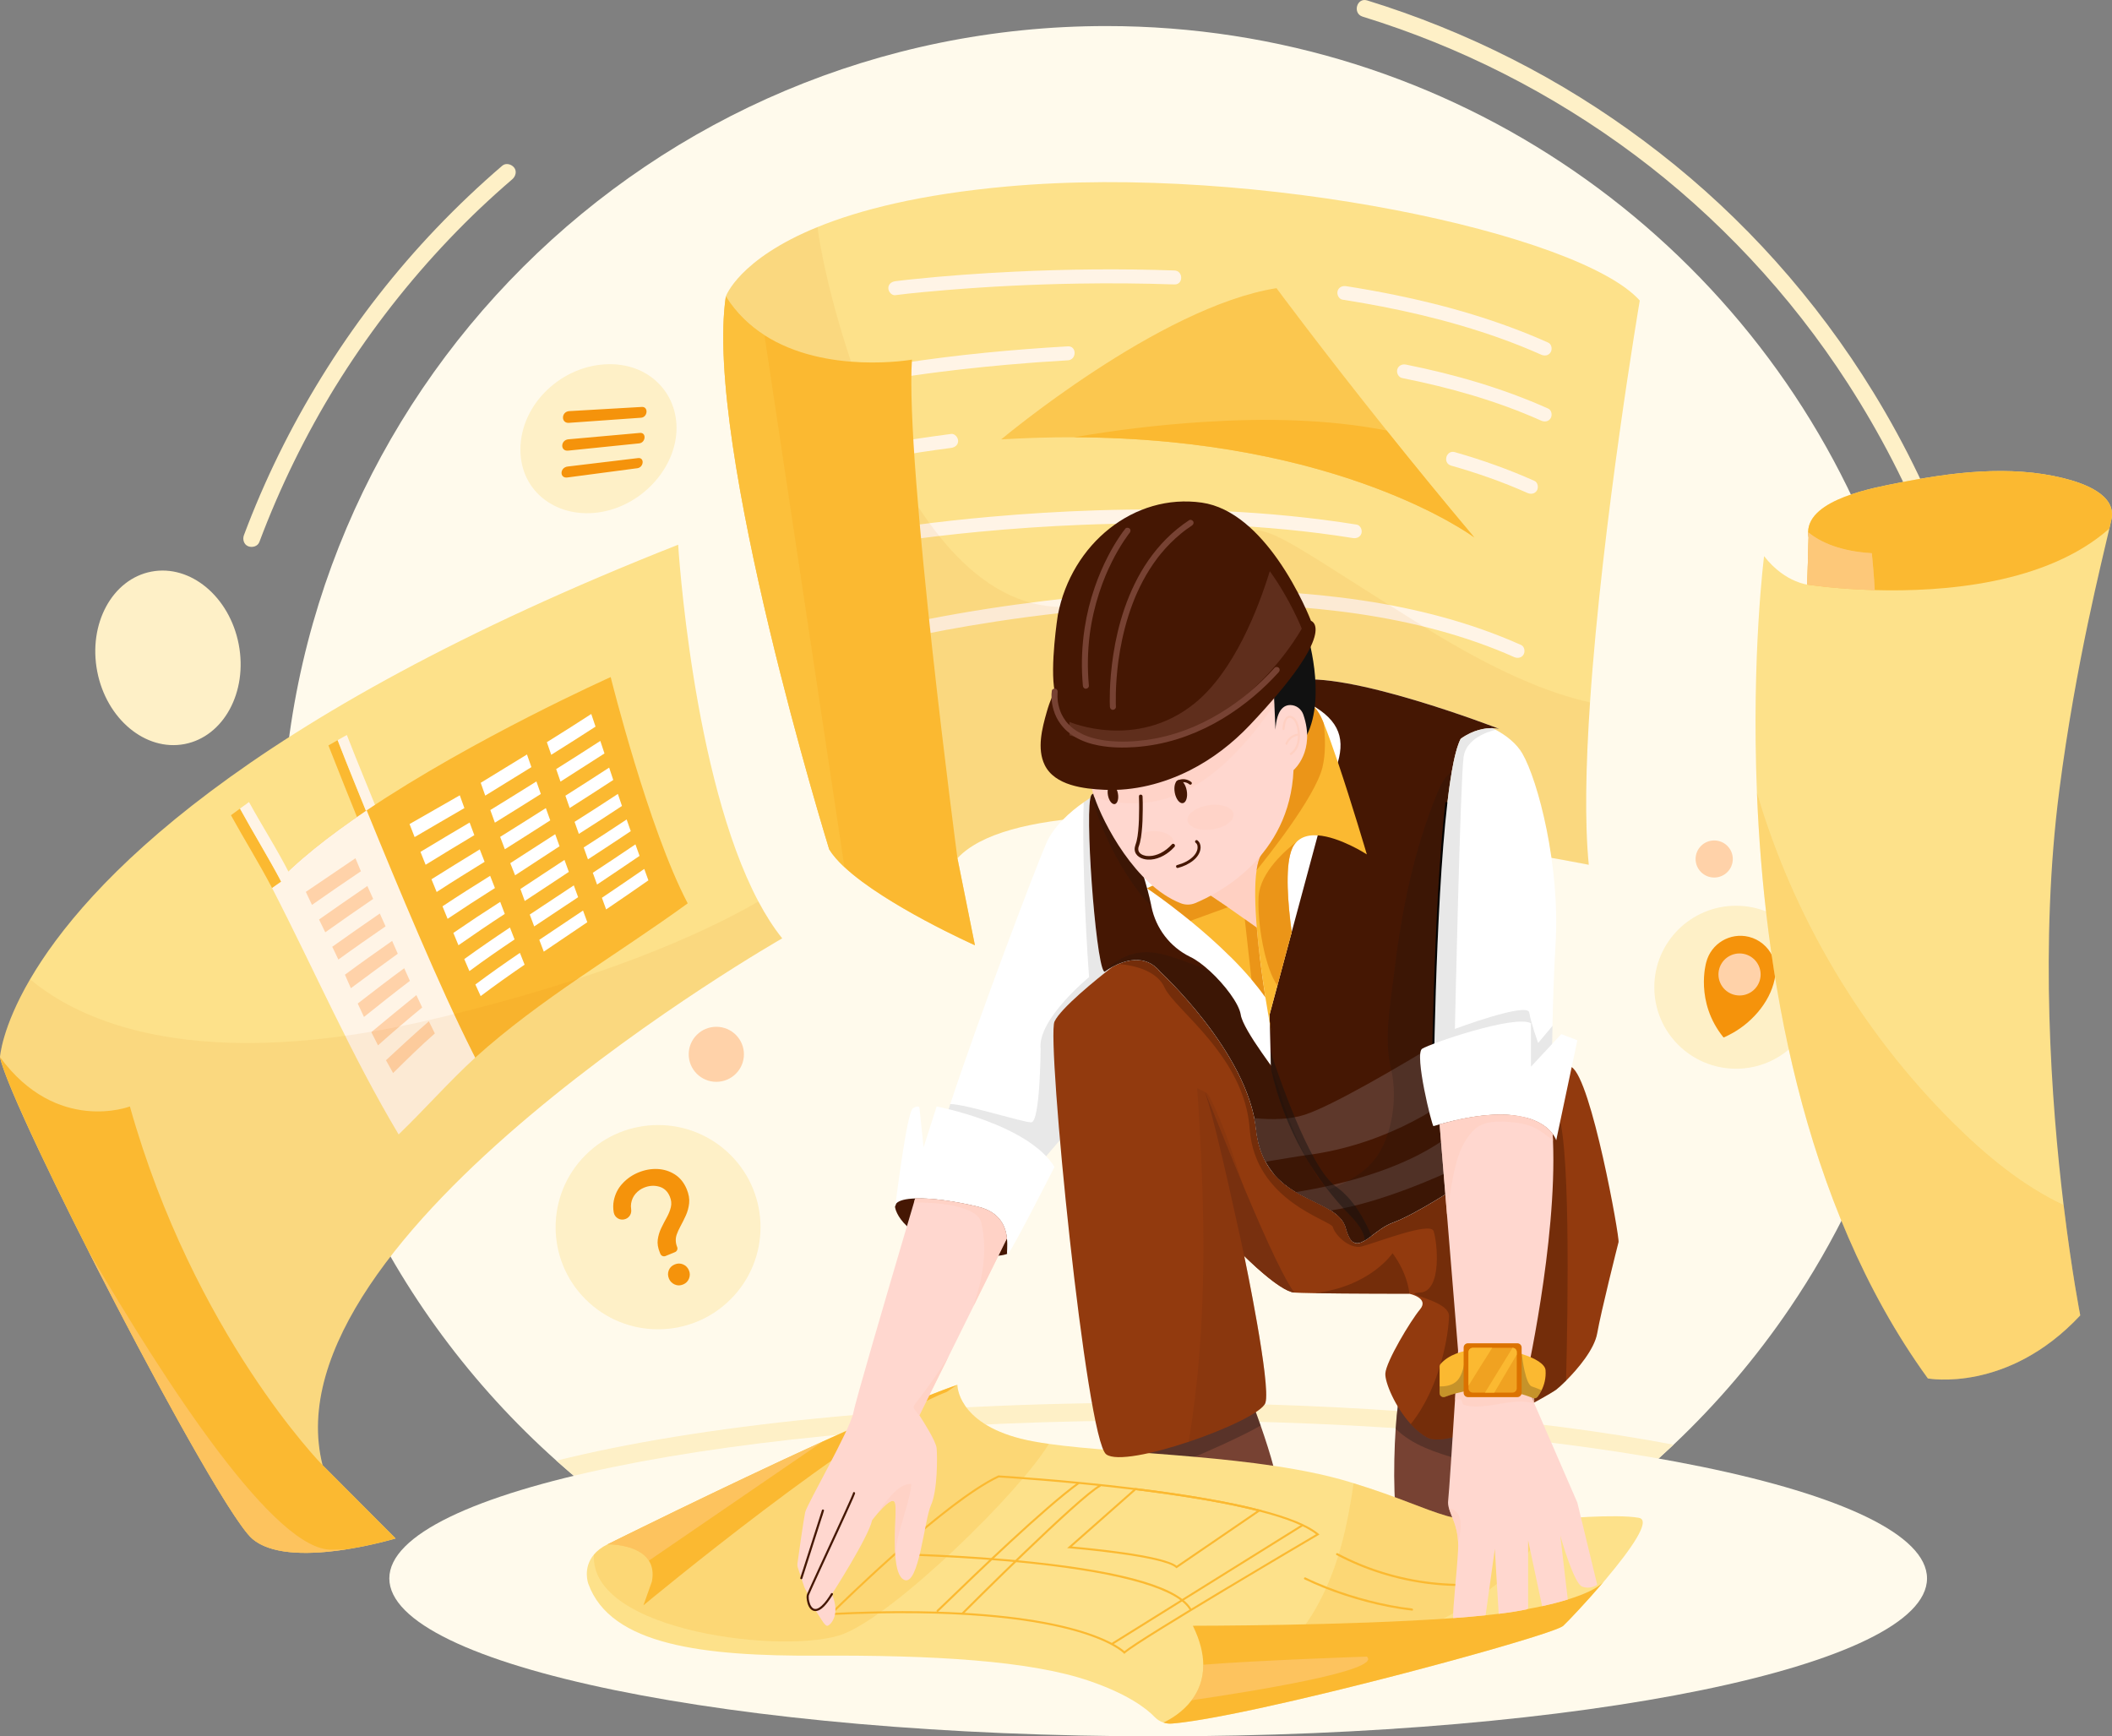 <svg width="343" height="282" viewBox="0 0 343 282" fill="none" xmlns="http://www.w3.org/2000/svg">
<rect x="0" y="0" width="343" height="282" fill="#808080" stroke="none"/>
<g clip-path="url(#clip0_649_2611)">
<path d="M42.12 88.032C43.784 83.599 45.66 79.245 47.744 74.993C48.783 72.873 49.873 70.779 51.013 68.712C51.583 67.678 52.166 66.651 52.761 65.63C53.06 65.12 53.36 64.612 53.664 64.105C53.808 63.865 53.953 63.627 54.097 63.388C54.14 63.318 54.183 63.248 54.226 63.178C54.325 63.015 54.097 63.386 54.198 63.224C54.283 63.084 54.37 62.945 54.455 62.805C56.952 58.762 59.647 54.841 62.527 51.06C65.41 47.276 68.479 43.632 71.719 40.147C73.347 38.397 75.018 36.685 76.732 35.017C76.946 34.807 77.162 34.599 77.378 34.392C77.445 34.328 77.745 34.053 77.483 34.292C77.606 34.181 77.724 34.062 77.845 33.947C78.28 33.534 78.717 33.124 79.158 32.716C80.04 31.9 80.932 31.095 81.834 30.3C82.286 29.902 82.741 29.507 83.198 29.114C83.739 28.649 83.98 27.808 83.489 27.202C83.053 26.662 82.153 26.412 81.571 26.912C77.842 30.114 74.27 33.504 70.877 37.058C67.565 40.527 64.426 44.16 61.475 47.938C58.537 51.698 55.785 55.602 53.23 59.631C50.638 63.72 48.235 67.927 46.05 72.247C43.906 76.488 41.968 80.833 40.247 85.262C40.034 85.811 39.823 86.362 39.616 86.915C39.365 87.584 39.591 88.436 40.309 88.72C40.964 88.98 41.852 88.745 42.12 88.029V88.032Z" fill="#FEF0C7"/>
<path d="M221.297 2.702C229.192 5.139 236.869 8.23 244.234 11.969C251.663 15.739 258.766 20.143 265.439 25.123C272.191 30.161 278.485 35.822 284.241 41.966C290.121 48.242 295.426 55.037 300.088 62.258C305.361 70.426 309.856 79.122 313.392 88.176C313.852 89.355 314.296 90.54 314.727 91.731C314.978 92.425 315.621 92.919 316.39 92.726C317.053 92.56 317.64 91.766 317.388 91.068C313.945 81.541 309.553 72.369 304.25 63.731C299.611 56.174 294.287 49.025 288.367 42.417C282.655 36.041 276.374 30.171 269.621 24.899C262.928 19.674 255.807 15.012 248.311 11.01C240.851 7.026 233.04 3.68 225.01 1.02C224.021 0.692 223.028 0.375 222.034 0.068C220.344 -0.453 219.613 2.182 221.299 2.702H221.297Z" fill="#FEF0C7"/>
<path d="M313.586 137.742C313.586 165.392 305.154 191.078 290.715 212.386C285.232 220.478 278.882 227.94 271.797 234.636C247.792 257.33 215.359 271.251 179.668 271.251C143.976 271.251 114.061 258.389 90.367 237.234C62.981 212.79 45.75 177.272 45.75 137.742C45.749 64.006 105.707 4.232 179.668 4.232C236.069 4.232 284.327 38.993 304.061 88.198C310.205 103.517 313.586 120.236 313.586 137.741V137.742Z" fill="#FFFAEC"/>
<path d="M271.797 234.635C247.792 257.329 215.359 271.25 179.668 271.25C143.976 271.25 114.061 258.388 90.367 237.232C113.265 231.487 148.065 227.82 187.036 227.82C219.755 227.82 249.534 230.405 271.797 234.635Z" fill="#FEF0C7"/>
<path d="M258.229 114.064C257.544 124.167 257.34 133.528 258.025 140.448C258.025 140.448 170.604 123.059 155.493 139.388L158.331 153.519C158.331 153.519 138.927 144.87 134.672 137.953C134.672 137.953 114.3 72.136 117.882 48.143C117.882 48.143 119.965 42.096 132.769 36.877C139.569 34.105 149.392 31.566 163.53 30.288C204.295 26.606 256.681 37.988 266.307 48.813C266.307 48.813 260.225 84.6 258.228 114.066L258.229 114.064Z" fill="#FDE18A"/>
<path d="M218.027 48.667C226.726 50.03 235.368 51.978 243.665 54.949C245.905 55.75 248.116 56.629 250.288 57.601C250.848 57.851 251.51 57.762 251.843 57.194C252.127 56.709 251.999 55.895 251.435 55.643C243.393 52.044 234.888 49.589 226.261 47.842C223.728 47.331 221.184 46.879 218.631 46.479C218.025 46.384 217.407 46.634 217.232 47.271C217.084 47.81 217.416 48.57 218.026 48.666L218.027 48.667Z" fill="#FFF4E6"/>
<path d="M145.406 47.937C148.186 47.579 150.983 47.333 153.776 47.103C160.854 46.518 167.953 46.176 175.054 46.059C180.28 45.972 185.51 46.014 190.734 46.195C192.198 46.246 192.196 43.978 190.734 43.927C181.996 43.624 173.243 43.711 164.511 44.135C159.065 44.4 153.622 44.786 148.2 45.353C147.268 45.451 146.336 45.55 145.406 45.67C144.797 45.748 144.27 46.135 144.27 46.803C144.27 47.355 144.794 48.016 145.406 47.937Z" fill="#FFF4E6"/>
<path d="M227.717 61.398C235.439 62.941 243.09 65.095 250.288 68.314C250.848 68.565 251.51 68.476 251.843 67.908C252.127 67.423 251.999 66.608 251.435 66.357C244.049 63.052 236.25 60.796 228.322 59.211C227.721 59.091 227.094 59.384 226.923 60.003C226.769 60.562 227.112 61.278 227.717 61.398Z" fill="#FFF4E6"/>
<path d="M145.709 61.399C147.308 61.125 148.918 60.9 150.526 60.681C150.958 60.622 151.048 60.611 151.564 60.543C152.014 60.485 152.464 60.427 152.914 60.371C153.929 60.244 154.944 60.122 155.96 60.006C158.438 59.723 160.918 59.473 163.402 59.25C166.74 58.953 170.082 58.71 173.427 58.519C174.883 58.437 174.893 56.168 173.427 56.251C164.5 56.759 155.572 57.604 146.731 58.953C146.189 59.036 145.646 59.119 145.104 59.212C144.498 59.316 144.159 60.058 144.31 60.607C144.486 61.246 145.102 61.503 145.709 61.399Z" fill="#FFF4E6"/>
<path d="M235.664 75.618C239.887 76.82 244.044 78.265 248.053 80.058C248.613 80.308 249.276 80.219 249.609 79.651C249.893 79.166 249.764 78.352 249.201 78.1C245.011 76.226 240.683 74.689 236.269 73.432C234.859 73.03 234.256 75.218 235.664 75.618Z" fill="#FFF4E6"/>
<path d="M144.489 74.3C147.793 73.665 151.133 73.189 154.468 72.745C155.077 72.664 155.605 72.282 155.605 71.612C155.605 71.062 155.08 70.396 154.468 70.478C150.932 70.949 147.389 71.44 143.886 72.115C143.282 72.231 142.938 72.952 143.091 73.51C143.264 74.139 143.886 74.419 144.49 74.302L144.489 74.3Z" fill="#FFF4E6"/>
<path d="M143.474 88.293C144.879 88.053 146.291 87.856 147.702 87.662C147.863 87.64 148.024 87.617 148.186 87.596C148.229 87.59 148.491 87.555 148.329 87.576C148.174 87.597 148.507 87.552 148.566 87.545C148.964 87.492 149.363 87.441 149.761 87.39C150.644 87.277 151.526 87.169 152.41 87.065C154.586 86.809 156.766 86.578 158.947 86.371C164.508 85.842 170.084 85.462 175.665 85.239C182.314 84.972 188.972 84.927 195.621 85.156C202.773 85.403 209.926 85.955 217.011 86.973C217.913 87.103 218.815 87.241 219.714 87.385C220.32 87.483 220.938 87.229 221.114 86.594C221.263 86.053 220.93 85.296 220.319 85.199C213.126 84.046 205.864 83.354 198.588 83.01C191.745 82.687 184.888 82.667 178.04 82.886C172.26 83.071 166.484 83.427 160.725 83.941C156.619 84.307 152.519 84.752 148.434 85.295C147.149 85.467 145.866 85.643 144.584 85.837C144.042 85.918 143.475 85.967 142.941 86.095C142.918 86.1 142.893 86.102 142.871 86.106C142.265 86.21 141.925 86.954 142.076 87.501C142.253 88.14 142.867 88.397 143.475 88.293H143.474Z" fill="#FFF4E6"/>
<path d="M143.474 104.444C145.636 103.9 147.825 103.448 150.009 103.008C152.471 102.514 154.941 102.058 157.417 101.638C158.946 101.379 160.478 101.133 162.01 100.901C163.585 100.662 165.375 100.407 166.789 100.221C174.697 99.177 182.655 98.481 190.629 98.222C199.518 97.932 208.443 98.179 217.277 99.25C226.065 100.315 234.821 102.243 243.059 105.515C244.009 105.892 244.949 106.29 245.881 106.708C246.442 106.958 247.104 106.869 247.437 106.301C247.721 105.816 247.593 105.002 247.029 104.75C238.809 101.07 230.028 98.822 221.133 97.501C212.154 96.17 203.064 95.722 193.992 95.871C185.802 96.007 177.622 96.623 169.492 97.611C163.315 98.362 157.159 99.314 151.051 100.496C148.366 101.016 145.616 101.483 142.98 102.228C142.943 102.239 142.905 102.247 142.868 102.256C141.45 102.613 142.051 104.801 143.473 104.443L143.474 104.444Z" fill="#FFF4E6"/>
<g opacity="0.08">
<path d="M258.025 140.447C258.025 140.447 170.604 123.058 155.493 139.387L158.331 153.518C158.331 153.518 138.927 144.869 134.672 137.952C134.672 137.952 114.3 72.135 117.882 48.142C117.882 48.142 119.965 42.095 132.769 36.876C134.429 50.204 149.238 107.37 179.395 97.417C212.729 86.415 191.426 76.966 231.162 101.748C242.904 109.071 251.684 112.653 258.228 114.065C257.543 124.168 257.338 133.529 258.024 140.449L258.025 140.447Z" fill="#DB7200"/>
</g>
<path d="M158.331 153.518C158.331 153.518 143.818 147.049 137.143 140.826C136.099 139.854 135.246 138.887 134.672 137.952C134.672 137.952 114.3 72.135 117.882 48.142C119.587 50.854 121.759 52.901 124.153 54.439C134.176 60.879 148.105 58.408 148.105 58.408C146.986 75.148 155.493 139.388 155.493 139.388L158.331 153.519V153.518Z" fill="#FBB931"/>
<g opacity="0.38">
<path d="M137.143 140.826C136.099 139.854 135.246 138.887 134.672 137.952C134.672 137.952 114.3 72.135 117.882 48.142C119.587 50.854 121.759 52.901 124.153 54.439L137.142 140.826H137.143Z" fill="#FCCB4D"/>
</g>
<g opacity="0.66">
<path d="M239.434 87.288C239.099 87.038 217.592 71.152 174.405 71.019C170.635 71.007 166.701 71.116 162.599 71.364C162.599 71.364 188.277 49.815 207.312 46.802C207.312 46.802 214.429 56.443 225.201 69.918C229.447 75.23 234.263 81.138 239.434 87.287V87.288Z" fill="#FBB931"/>
</g>
<path d="M239.434 87.288C239.099 87.038 217.592 71.152 174.405 71.019C181.422 69.803 188.508 68.965 195.617 68.518C205.482 67.899 215.532 68.054 225.201 69.918C229.447 75.23 234.263 81.138 239.434 87.287V87.288Z" fill="#FBB931"/>
<path d="M188.093 282C257.053 282 312.957 270.518 312.957 256.353C312.957 242.189 257.053 230.706 188.093 230.706C119.132 230.706 63.228 242.189 63.228 256.353C63.228 270.518 119.132 282 188.093 282Z" fill="#FFFAEC"/>
<path d="M207.312 242.503C206.146 243.598 184.177 243.598 184.177 243.598L184.443 241.638L186.291 228.028L202.957 226.91C203.153 227.236 203.9 229.144 204.734 231.524C206.256 235.873 208.065 241.795 207.312 242.504V242.503Z" fill="#774233"/>
<g opacity="0.3">
<path d="M204.734 231.523C202.076 233.128 194.159 236.622 193.97 236.604L184.443 241.637L186.291 228.027L202.957 226.909C203.153 227.234 203.9 229.143 204.734 231.523Z" fill="#111111"/>
</g>
<path d="M241.581 247.1C241.581 247.1 229.379 251.674 227.525 249.047C226.285 247.289 226.245 238.259 226.663 232.035C226.869 228.954 227.186 226.561 227.525 226.08L237.301 226.207L237.704 226.213L237.874 227.131L239.177 234.145L241.582 247.1H241.581Z" fill="#774233"/>
<g opacity="0.3">
<path d="M239.237 233.689C239.22 233.841 239.199 233.993 239.175 234.145C239.038 234.996 238.778 235.831 238.315 236.556C238.18 236.766 238.015 236.976 237.781 237.065C237.508 237.168 237.204 237.087 236.924 237.005C233.236 235.921 229.358 234.722 226.663 232.034C226.869 228.953 227.186 226.56 227.525 226.079L237.301 226.206C237.508 226.506 237.699 226.814 237.874 227.131C238.98 229.115 239.494 231.431 239.239 233.689H239.237Z" fill="#111111"/>
</g>
<path d="M260.973 256.27C260.937 256.311 260.901 256.353 260.866 256.398C260.74 256.546 260.614 256.694 260.489 256.841C257.607 260.23 254.658 263.319 253.879 264.049C253.803 264.119 253.642 264.211 253.4 264.322C253.378 264.332 253.356 264.342 253.333 264.352C253.263 264.383 253.187 264.416 253.104 264.451C253.078 264.463 253.049 264.474 253.02 264.486C252.888 264.541 252.74 264.598 252.578 264.66C252.533 264.678 252.487 264.695 252.441 264.711C252.1 264.839 251.704 264.98 251.257 265.133C251.206 265.15 251.154 265.169 251.1 265.187C250.742 265.308 250.354 265.437 249.936 265.571C249.824 265.608 249.709 265.644 249.592 265.682C249.509 265.709 249.423 265.737 249.337 265.764C249.244 265.793 249.15 265.824 249.054 265.853C248.87 265.912 248.683 265.972 248.488 266.03C248.424 266.051 248.36 266.07 248.294 266.091C248.186 266.126 248.075 266.159 247.962 266.194C247.94 266.2 247.919 266.208 247.897 266.213C247.83 266.235 247.764 266.256 247.694 266.276C247.286 266.402 246.862 266.53 246.421 266.662C246.275 266.707 246.127 266.751 245.978 266.796H245.976C245.855 266.832 245.735 266.867 245.612 266.904C245.34 266.986 245.062 267.067 244.782 267.151C244.635 267.193 244.488 267.236 244.34 267.28C244.154 267.335 243.966 267.389 243.777 267.444C243.637 267.486 243.496 267.527 243.353 267.568C243.269 267.592 243.186 267.616 243.101 267.641C242.509 267.811 241.901 267.986 241.275 268.165C241.133 268.205 240.99 268.246 240.845 268.287C240.539 268.373 240.227 268.461 239.912 268.55C239.727 268.601 239.542 268.654 239.354 268.706C239.261 268.732 239.167 268.758 239.073 268.785C238.927 268.826 238.782 268.866 238.635 268.908C238.557 268.928 238.48 268.95 238.402 268.972C238.27 269.01 238.138 269.045 238.003 269.083C237.876 269.118 237.749 269.153 237.622 269.188C237.433 269.239 237.243 269.293 237.053 269.345C236.737 269.431 236.418 269.519 236.097 269.607C235.993 269.635 235.89 269.664 235.787 269.692C235.612 269.739 235.437 269.786 235.261 269.835C234.756 269.972 234.246 270.11 233.731 270.25C233.628 270.277 233.525 270.307 233.421 270.334C232.905 270.474 232.382 270.613 231.857 270.754C231.674 270.802 231.491 270.852 231.306 270.901C231.068 270.964 230.828 271.028 230.586 271.092C230.48 271.119 230.373 271.148 230.266 271.177C230.16 271.205 230.053 271.233 229.945 271.261C229.627 271.346 229.307 271.43 228.985 271.515C228.983 271.515 228.98 271.516 228.978 271.516C228.763 271.572 228.546 271.629 228.33 271.686C228.325 271.687 228.32 271.689 228.315 271.691C227.778 271.831 227.238 271.971 226.697 272.112C226.587 272.139 226.478 272.168 226.368 272.196C226.002 272.291 225.632 272.387 225.262 272.481C224.977 272.554 224.691 272.628 224.405 272.7C224.348 272.716 224.293 272.729 224.235 272.744C223.844 272.844 223.452 272.943 223.06 273.043C222.994 273.061 222.928 273.078 222.862 273.093C222.262 273.244 221.663 273.396 221.062 273.546C220.514 273.683 219.966 273.821 219.416 273.956C218.855 274.096 218.293 274.234 217.731 274.373C217.51 274.427 217.288 274.48 217.068 274.536C216.847 274.59 216.626 274.643 216.405 274.697C216.035 274.787 215.665 274.876 215.297 274.966C213.863 275.311 212.441 275.65 211.043 275.974C210.446 276.114 209.856 276.249 209.269 276.384C207.668 276.749 206.104 277.1 204.598 277.425C204.465 277.453 204.332 277.483 204.199 277.511C203.265 277.711 202.353 277.904 201.47 278.086C201.312 278.118 201.154 278.15 200.999 278.182C200.217 278.34 199.457 278.492 198.722 278.632C198.563 278.663 198.405 278.693 198.249 278.723C198.078 278.755 197.908 278.787 197.739 278.818C197.656 278.834 197.572 278.85 197.488 278.864C197.375 278.886 197.261 278.907 197.148 278.927C196.978 278.958 196.809 278.989 196.642 279.018C196.558 279.034 196.475 279.048 196.392 279.063C196.31 279.078 196.227 279.092 196.146 279.106C196.106 279.113 196.067 279.12 196.03 279.127C195.906 279.149 195.782 279.17 195.66 279.191C195.151 279.279 194.658 279.36 194.185 279.434C194.071 279.452 193.956 279.47 193.843 279.488C193.441 279.55 193.053 279.607 192.679 279.657C192.59 279.67 192.503 279.682 192.416 279.694C192.401 279.696 192.387 279.697 192.37 279.7C192.25 279.716 192.13 279.732 192.012 279.746C192.003 279.747 191.992 279.748 191.983 279.749C191.87 279.764 191.758 279.777 191.648 279.791C191.566 279.799 191.486 279.81 191.406 279.819C191.312 279.829 191.217 279.839 191.125 279.849C191.106 279.851 191.087 279.852 191.068 279.855C191.009 279.86 190.953 279.868 190.895 279.873C190.859 279.876 190.826 279.88 190.791 279.883C190.712 279.889 190.635 279.898 190.559 279.904C190.468 279.912 190.377 279.921 190.289 279.927C189.838 279.962 189.391 279.907 188.971 279.771C188.432 279.598 187.936 279.291 187.536 278.873C186.243 277.526 183.256 275.17 176.866 272.985C167.193 269.675 151.38 268.799 132.833 268.897C114.286 268.995 99.156 267.243 95.546 257.219C95.546 257.219 94.594 254.683 96.454 252.481C96.96 251.882 97.672 251.309 98.669 250.817C98.669 250.817 99.305 250.501 100.451 249.934C108.49 245.965 141.586 229.748 155.397 224.938C155.425 224.93 155.455 224.92 155.482 224.91C155.482 224.91 155.384 231.04 165.828 233.668C167.106 233.989 168.623 234.263 170.332 234.504C182.59 236.231 204.71 236.303 219.126 240.674C219.364 240.746 219.599 240.818 219.831 240.89C234.948 245.562 234.81 248.411 250.829 246.9C251.441 246.842 252.074 246.778 252.734 246.708C252.734 246.708 262.466 245.832 266.176 246.514C268.24 246.893 264.771 251.741 260.97 256.266L260.973 256.27Z" fill="#FDE18A"/>
<g opacity="0.24">
<path d="M170.335 234.506C165.591 242.405 145.359 262.144 136.955 265.383C128.113 268.789 95.684 265.167 96.457 252.483C96.963 251.885 97.676 251.311 98.672 250.819C98.672 250.819 99.309 250.503 100.454 249.937C108.493 245.967 141.589 229.75 155.4 224.941C155.429 224.932 155.458 224.922 155.485 224.912C155.485 224.912 155.387 231.043 165.831 233.671C167.11 233.992 168.626 234.265 170.335 234.506Z" fill="#FBB931"/>
</g>
<g opacity="0.24">
<path d="M250.834 246.903C249.443 252.862 242.694 258.353 234.411 262.91C215.007 273.586 187.181 279.137 200.075 273.586C205.403 271.293 209.241 267.785 212.038 263.817C217.517 256.045 218.995 246.511 219.835 240.892C234.952 245.564 234.814 248.413 250.834 246.902V246.903Z" fill="#FBB931"/>
</g>
<path d="M182.594 268.62L182.484 268.501C182.466 268.48 180.501 266.437 173.683 264.66C167.39 263.02 155.562 261.279 134.943 262.3L134.522 262.321L134.82 262.024C135.002 261.842 153.103 243.854 162.106 239.642L162.143 239.625L162.185 239.627C162.29 239.634 172.872 240.26 184.438 241.682C192.736 242.702 199.503 243.875 204.552 245.165C209.258 246.368 212.476 247.684 214.117 249.075L214.291 249.223L214.094 249.338C213.803 249.509 184.93 266.48 182.714 268.508L182.594 268.618V268.62ZM146.64 261.672C160.304 261.672 168.82 263.051 173.833 264.365C179.888 265.952 182.111 267.714 182.609 268.172C185.462 265.816 210.983 250.793 213.729 249.178C212.075 247.871 208.962 246.628 204.47 245.48C199.435 244.192 192.681 243.022 184.398 242.004C173.209 240.628 162.942 239.997 162.206 239.953C153.879 243.872 137.75 259.592 135.35 261.955C139.453 261.759 143.211 261.671 146.64 261.671V261.672Z" fill="#FBB931"/>
<path d="M260.49 256.84C257.608 260.229 254.659 263.317 253.88 264.047C253.804 264.118 253.643 264.21 253.401 264.321C253.379 264.331 253.357 264.341 253.334 264.351C253.264 264.382 253.188 264.415 253.105 264.45C253.079 264.462 253.05 264.473 253.022 264.485C252.889 264.54 252.741 264.597 252.579 264.659C252.534 264.677 252.488 264.694 252.442 264.71C252.101 264.838 251.705 264.979 251.258 265.132C251.207 265.149 251.155 265.168 251.101 265.186C250.743 265.307 250.355 265.436 249.937 265.57C249.825 265.607 249.71 265.643 249.593 265.681C249.51 265.708 249.424 265.736 249.338 265.763C249.245 265.792 249.151 265.823 249.055 265.852C248.871 265.911 248.684 265.97 248.489 266.029C248.425 266.05 248.361 266.069 248.296 266.09C248.187 266.124 248.076 266.158 247.963 266.193C247.941 266.199 247.92 266.207 247.898 266.212C247.831 266.234 247.765 266.255 247.695 266.275C247.287 266.401 246.863 266.529 246.422 266.661C246.276 266.706 246.128 266.75 245.979 266.795H245.977C245.856 266.831 245.736 266.866 245.613 266.903C245.341 266.985 245.063 267.066 244.783 267.149C244.636 267.192 244.489 267.235 244.341 267.279C244.155 267.334 243.967 267.388 243.778 267.443C243.638 267.485 243.497 267.526 243.354 267.567C243.27 267.591 243.187 267.615 243.102 267.64C242.51 267.81 241.902 267.985 241.276 268.164C241.134 268.204 240.991 268.245 240.846 268.286C240.54 268.372 240.229 268.46 239.913 268.549C239.728 268.6 239.543 268.653 239.355 268.705C239.262 268.731 239.168 268.757 239.074 268.784C238.928 268.825 238.783 268.865 238.636 268.907C238.559 268.927 238.481 268.949 238.403 268.971C238.271 269.008 238.139 269.044 238.004 269.082C237.877 269.117 237.75 269.152 237.623 269.187C237.434 269.238 237.244 269.292 237.054 269.344C236.738 269.43 236.419 269.518 236.098 269.606C235.994 269.634 235.891 269.662 235.788 269.691C235.614 269.738 235.438 269.785 235.262 269.834C234.757 269.971 234.247 270.109 233.732 270.249C233.629 270.276 233.526 270.306 233.422 270.333C232.906 270.473 232.383 270.612 231.858 270.753C231.675 270.801 231.492 270.851 231.307 270.9C231.069 270.963 230.829 271.027 230.587 271.091C230.481 271.118 230.374 271.147 230.267 271.176C230.161 271.204 230.054 271.232 229.946 271.26C229.628 271.345 229.308 271.429 228.986 271.514C228.984 271.514 228.981 271.515 228.979 271.515C228.764 271.571 228.547 271.628 228.331 271.685C228.327 271.686 228.321 271.687 228.316 271.69C227.779 271.83 227.239 271.969 226.698 272.11C226.588 272.138 226.479 272.167 226.369 272.195C226.003 272.289 225.633 272.386 225.263 272.48C224.978 272.553 224.692 272.627 224.406 272.699C224.349 272.715 224.294 272.728 224.236 272.743C223.845 272.843 223.453 272.942 223.061 273.042C222.995 273.059 222.929 273.077 222.863 273.092C222.263 273.243 221.664 273.395 221.064 273.545C220.515 273.682 219.967 273.82 219.417 273.955C218.856 274.095 218.294 274.233 217.732 274.372C217.511 274.426 217.289 274.479 217.069 274.535C216.848 274.589 216.627 274.642 216.406 274.696C216.036 274.786 215.666 274.875 215.299 274.965C213.864 275.31 212.442 275.648 211.044 275.973C210.447 276.113 209.857 276.248 209.27 276.383C207.669 276.748 206.106 277.099 204.599 277.424C204.466 277.452 204.333 277.481 204.201 277.51C203.266 277.71 202.354 277.903 201.471 278.085C201.313 278.117 201.155 278.149 201 278.181C200.218 278.339 199.458 278.491 198.723 278.631C198.564 278.662 198.406 278.692 198.25 278.722C198.079 278.754 197.909 278.786 197.74 278.817C197.657 278.833 197.573 278.849 197.489 278.863C197.376 278.885 197.262 278.906 197.149 278.926C196.979 278.957 196.81 278.988 196.643 279.017C196.559 279.032 196.476 279.047 196.394 279.062C196.311 279.077 196.228 279.091 196.147 279.105C196.107 279.112 196.068 279.119 196.031 279.126C195.907 279.147 195.783 279.169 195.661 279.19C195.152 279.278 194.659 279.359 194.186 279.433C194.072 279.451 193.957 279.469 193.845 279.487C193.442 279.549 193.054 279.606 192.68 279.656C192.591 279.669 192.504 279.681 192.417 279.693C192.402 279.695 192.388 279.696 192.371 279.698C192.251 279.715 192.131 279.731 192.014 279.745C192.004 279.746 191.993 279.747 191.984 279.748C191.871 279.762 191.759 279.775 191.649 279.79C191.567 279.798 191.487 279.809 191.408 279.818C191.313 279.827 191.218 279.838 191.126 279.848C191.107 279.85 191.088 279.851 191.069 279.854C191.01 279.859 190.954 279.867 190.896 279.872C190.86 279.875 190.827 279.878 190.792 279.882C190.713 279.888 190.636 279.897 190.56 279.903C190.469 279.911 190.378 279.92 190.29 279.926C189.839 279.961 189.392 279.906 188.972 279.77C188.985 279.753 189.001 279.737 189.026 279.727C190.019 279.255 192.026 278.127 193.527 276.138C194.617 274.694 195.442 272.797 195.418 270.366C195.401 268.563 194.918 266.465 193.728 264.043C193.728 264.043 218.916 264.042 235.996 262.794C237.867 262.657 239.638 262.505 241.269 262.338C242.008 262.261 242.718 262.182 243.394 262.098C245.166 261.881 246.713 261.64 247.96 261.372C248.172 261.326 248.373 261.281 248.566 261.234C248.566 261.234 249.315 261.105 250.445 260.858C251.576 260.61 253.088 260.246 254.616 259.775C257.002 259.04 259.424 258.046 260.487 256.837L260.49 256.84Z" fill="#FBB931"/>
<g opacity="0.38">
<path d="M193.529 276.142C194.619 274.698 195.444 272.801 195.42 270.371C204.142 269.649 221.982 269.052 221.982 269.052C224.568 271.323 203.077 274.748 193.529 276.142Z" fill="#FFD2A9"/>
</g>
<path d="M155.399 224.941L153.725 226.08C140.088 231.188 104.771 260.496 104.495 260.724L105.877 256.84C106.15 255.398 105.909 254.302 105.379 253.467C103.622 250.697 98.671 250.818 98.671 250.818C98.671 250.818 116.848 241.769 133.647 234.106H133.648C142.063 230.266 150.133 226.774 155.398 224.941H155.399Z" fill="#FBB931"/>
<g opacity="0.38">
<path d="M133.648 234.107L105.38 253.468C103.623 250.698 98.672 250.819 98.672 250.819C98.672 250.819 116.849 241.77 133.648 234.107Z" fill="#FFD2A9"/>
</g>
<path d="M193.256 261.568C191.473 258.196 182.645 255.573 167.729 253.982C156.422 252.776 145.513 252.591 145.404 252.588L145.41 252.264C145.519 252.266 156.44 252.453 167.761 253.66C183.008 255.286 191.682 257.895 193.544 261.417L193.257 261.568H193.256Z" fill="#FBB931"/>
<path d="M152.111 261.928C152.086 261.928 152.066 261.917 152.037 261.902L151.951 261.732L152.272 261.783L152.112 261.757L152.197 261.619C152.13 261.578 152.058 261.598 152.026 261.622C152.11 261.559 152.85 260.845 153.873 259.855C158.136 255.733 169.461 244.784 175.118 240.705L175.308 240.968C169.671 245.032 158.358 255.97 154.099 260.088C153.519 260.648 153.055 261.097 152.734 261.404C152.296 261.823 152.188 261.927 152.112 261.927L152.111 261.928Z" fill="#FBB931"/>
<path d="M156.397 262.194L156.166 261.965C156.943 261.186 175.229 242.878 178.626 241.131L178.775 241.418C175.423 243.143 156.586 262.003 156.397 262.193V262.194Z" fill="#FBB931"/>
<path d="M211.477 247.558L180.477 266.87L180.649 267.145L211.649 247.833L211.477 247.558Z" fill="#FBB931"/>
<path d="M191.068 254.71L190.973 254.622C188.898 252.715 173.843 251.472 173.692 251.459L173.312 251.429L184.353 241.681H184.439C192.737 242.702 199.504 243.875 204.553 245.165L204.9 245.254L191.069 254.709L191.068 254.71ZM174.095 251.169C176.479 251.375 188.811 252.518 191.093 254.3L204.123 245.392C199.141 244.143 192.531 243.006 184.468 242.012L174.096 251.169H174.095Z" fill="#FBB931"/>
<path d="M217.064 252.561C219.372 253.778 221.789 254.786 224.277 255.57C226.768 256.354 229.326 256.913 231.917 257.243C233.376 257.428 234.843 257.539 236.314 257.574C236.536 257.58 236.535 257.237 236.314 257.232C233.726 257.169 231.145 256.872 228.611 256.346C226.079 255.819 223.593 255.069 221.195 254.103C219.845 253.559 218.524 252.944 217.238 252.265C217.043 252.162 216.869 252.458 217.064 252.561Z" fill="#FBB931"/>
<path d="M211.857 256.502C213.981 257.534 216.187 258.397 218.431 259.133C220.734 259.888 223.084 260.509 225.463 260.977C226.74 261.227 228.026 261.432 229.319 261.58C229.538 261.605 229.536 261.262 229.319 261.237C227.001 260.971 224.706 260.519 222.447 259.943C220.114 259.349 217.814 258.619 215.569 257.745C214.37 257.277 213.188 256.767 212.03 256.205C211.832 256.108 211.657 256.404 211.856 256.501L211.857 256.502Z" fill="#FBB931"/>
<path d="M191.393 148.785L188.206 157.24L182.016 173.661L167.266 190.841C167.266 190.841 161.015 192.237 156.541 191.466C155.302 191.252 154.2 190.873 153.405 190.25C152.355 189.429 151.842 188.185 152.256 186.345C152.601 184.818 153.342 182.351 154.337 179.311C158.728 165.886 168.053 141.274 169.893 137.015C171.116 134.18 173.796 131.847 175.99 130.306C176.697 129.81 177.354 129.395 177.894 129.072C178.768 128.553 179.341 128.272 179.341 128.272L191.393 148.784V148.785Z" fill="white"/>
<g opacity="0.1">
<path d="M188.207 157.239L182.018 173.66L167.268 190.84C167.268 190.84 161.016 192.236 156.543 191.465L153.406 190.249C152.356 189.428 151.843 188.184 152.257 186.343C152.602 184.817 153.343 182.35 154.339 179.31C156.926 179.345 166.118 182.293 167.481 182.282C168.928 182.267 169.007 170.334 169.007 170.334C168.466 165.561 176.873 158.701 176.873 158.701C176.143 148.881 175.772 136.817 175.993 130.306C176.699 129.81 177.356 129.395 177.897 129.072L178.592 131.299L188.209 157.24L188.207 157.239Z" fill="#111111"/>
</g>
<path d="M185.495 138.765C185.083 139.767 184.176 149.79 184.176 149.79L188.419 145.781L185.495 138.765Z" fill="white"/>
<path d="M183.775 150.614L183.852 149.759C183.945 148.729 184.776 139.658 185.193 138.641L185.491 137.914L188.804 145.861L183.775 150.614ZM185.595 139.848C185.298 141.723 184.873 145.802 184.579 148.963L188.034 145.699L185.595 139.848Z" fill="black"/>
<path d="M262.861 201.731C262.665 202.489 260.029 212.942 259.396 216.542C258.935 219.165 256.22 222.354 254.338 224.232C253.635 224.934 253.05 225.452 252.739 225.691C251.598 226.566 235.774 235.576 231.819 233.476C230.849 232.961 229.938 232.189 229.117 231.29C226.589 228.521 224.913 224.537 224.986 223.084C225.084 221.156 229.085 214.499 230.627 212.65C232.166 210.801 228.891 210.12 228.891 210.12C228.891 210.12 218.876 210.12 213.393 210.026C211.88 210.001 210.712 209.967 210.195 209.925C209.604 209.877 208.81 209.491 207.95 208.936C205.321 207.242 202.069 203.98 202.069 203.98V203.986C202.153 204.38 206.432 224.94 205.509 227.831C205.034 229.324 199.13 232.118 193.041 234.164C187.228 236.116 181.247 237.389 179.656 236.201C176.396 233.768 169.932 168.76 171.255 165.917C172.283 163.706 178.114 159.012 180.656 157.035C180.935 156.883 181.254 156.725 181.601 156.577H181.602C183.528 155.758 186.343 155.254 188.42 157.814C188.42 157.814 202.633 170.905 203.981 183.335C205.329 195.764 217.123 194.085 218.583 199.461C220.044 204.835 222.514 199.908 226.22 198.565C229.928 197.221 237.004 192.517 237.004 192.517L236.384 170.628L236.284 167.106C246.414 170.101 254.179 172.675 255.246 173.318C258.442 175.244 263.056 200.97 262.861 201.73V201.731Z" fill="#923A0E"/>
<g opacity="0.38">
<path d="M254.338 224.232C253.635 224.934 253.05 225.452 252.739 225.691C251.598 226.566 235.774 235.576 231.819 233.476C230.849 232.961 229.938 232.189 229.117 231.29C234.066 225.095 235.275 216.413 235.329 213.76C235.384 211.067 226.95 210.118 230.625 209.925C234.301 209.732 233.399 201.45 232.805 199.912C232.211 198.374 223.199 201.946 221.141 202.44C219.08 202.934 216.75 200.462 216.475 199.308C216.199 198.154 203.796 195.186 202.956 183.346C202.117 171.505 190.786 164.025 189.132 160.386C187.493 156.781 181.706 156.583 181.601 156.579C183.527 155.76 186.342 155.256 188.419 157.816C188.419 157.816 202.632 170.907 203.98 183.337C205.328 195.767 217.122 194.088 218.582 199.463C220.043 204.837 222.513 199.91 226.219 198.567C229.927 197.223 237.003 192.519 237.003 192.519L236.383 170.631C244.608 174.799 251.638 178.671 252.738 180.238C255.099 183.599 254.656 212.083 254.337 224.233L254.338 224.232Z" fill="#451703"/>
</g>
<path d="M243.515 118.385C243.472 118.375 243.064 118.271 242.402 118.259C241.25 118.238 239.331 118.492 237.236 119.979C237.236 119.979 237.235 119.979 237.235 119.98C236.348 121.663 235.639 125.444 235.07 130.32C233.052 147.596 232.806 178.605 232.806 178.605L236.63 179.337L237.004 192.517C237.004 192.517 229.928 197.22 226.22 198.565C223.392 199.59 221.282 202.703 219.793 201.731C219.331 201.429 218.928 200.734 218.582 199.461C217.508 195.508 210.846 195.37 206.86 190.63C205.425 188.925 204.337 186.623 203.98 183.335C203.865 182.267 203.653 181.194 203.364 180.124C200.294 168.752 188.419 157.814 188.419 157.814C186.343 155.252 183.526 155.758 181.6 156.577C181.253 156.725 180.934 156.882 180.655 157.035C179.894 157.446 179.419 157.815 179.419 157.815C178.041 158.052 175.956 130.114 177.308 129.044C177.308 129.044 178.362 128.321 180.108 127.159C186.421 122.962 201.774 113.037 209.043 110.839C209.398 110.732 209.732 110.643 210.045 110.574C218.521 108.711 243.164 118.249 243.514 118.386L243.515 118.385Z" fill="white"/>
<path d="M243.515 118.385C243.472 118.375 243.064 118.271 242.402 118.259C241.25 118.238 239.331 118.492 237.236 119.979C237.236 119.979 237.235 119.979 237.235 119.98C236.682 121.03 236.197 122.897 235.775 125.336C235.519 126.807 235.285 128.486 235.071 130.32C233.493 143.826 232.998 165.727 232.858 174.641C232.818 177.129 232.807 178.606 232.807 178.606L236.631 179.338L236.674 180.854L236.744 183.344L236.92 189.558L237.004 192.517C237.004 192.517 229.928 197.22 226.22 198.565C224.905 199.041 223.745 199.969 222.73 200.729C222.347 201.014 221.986 201.277 221.644 201.48C220.944 201.901 220.328 202.08 219.793 201.731C219.33 201.429 218.928 200.734 218.582 199.461C218.566 199.403 218.55 199.347 218.531 199.292C218.53 199.284 218.528 199.276 218.525 199.27C218.507 199.212 218.486 199.157 218.466 199.101C218.464 199.098 218.464 199.096 218.463 199.094C218.444 199.043 218.422 198.991 218.4 198.941C218.397 198.934 218.394 198.926 218.39 198.918C218.37 198.87 218.347 198.822 218.323 198.774C218.32 198.767 218.316 198.758 218.311 198.749C218.286 198.699 218.26 198.649 218.232 198.601C218.207 198.554 218.179 198.507 218.15 198.461C218.11 198.393 218.066 198.328 218.022 198.263C217.997 198.226 217.972 198.192 217.944 198.157C217.936 198.143 217.926 198.131 217.916 198.118C217.85 198.03 217.78 197.946 217.706 197.862C217.703 197.859 217.701 197.854 217.697 197.85C217.657 197.806 217.617 197.761 217.574 197.718C217.532 197.673 217.489 197.628 217.443 197.584C217.402 197.543 217.36 197.503 217.317 197.464C217.313 197.461 217.31 197.457 217.305 197.454C217.259 197.412 217.211 197.37 217.162 197.328C217.063 197.243 216.962 197.159 216.855 197.078C216.768 197.012 216.679 196.946 216.587 196.882C216.565 196.865 216.542 196.851 216.52 196.835C216.469 196.799 216.416 196.764 216.364 196.73C216.361 196.728 216.36 196.726 216.358 196.725C216.303 196.688 216.247 196.653 216.191 196.617C216.179 196.61 216.168 196.602 216.155 196.595C216.104 196.562 216.05 196.53 215.998 196.496C215.943 196.462 215.887 196.429 215.829 196.396C215.707 196.323 215.58 196.25 215.452 196.18C215.388 196.144 215.324 196.109 215.258 196.073C215.094 195.986 214.926 195.898 214.756 195.811C214.518 195.688 214.274 195.568 214.027 195.447C213.961 195.414 213.897 195.383 213.831 195.35C212.999 194.944 212.119 194.525 211.238 194.044L211.084 193.958C211.064 193.949 211.046 193.938 211.026 193.926C210.984 193.903 210.942 193.879 210.9 193.855C210.759 193.775 210.616 193.693 210.476 193.608C210.472 193.606 210.47 193.605 210.467 193.603C210.416 193.573 210.364 193.542 210.314 193.511C210.16 193.418 210.007 193.322 209.855 193.222C209.808 193.192 209.76 193.16 209.712 193.13C209.6 193.054 209.487 192.979 209.375 192.9C209.333 192.872 209.292 192.841 209.251 192.812C209.001 192.635 208.756 192.449 208.514 192.252C208.475 192.22 208.435 192.188 208.396 192.155C208.344 192.112 208.293 192.069 208.243 192.026H208.242C207.755 191.607 207.29 191.147 206.857 190.631L206.746 186.379L206.413 173.582L206.338 170.728L206.184 164.788C206.234 164.562 207.786 158.776 209.686 151.718L209.775 151.384C211.161 146.234 212.719 140.45 214.007 135.673C215.164 131.39 216.103 127.917 216.506 126.432C216.738 125.58 217.014 124.694 217.276 123.796C218.518 119.551 217.224 116.504 211.826 113.862L209.04 110.84C209.394 110.733 209.728 110.644 210.042 110.575C218.518 108.712 243.16 118.25 243.511 118.387L243.515 118.385Z" fill="#451703"/>
<path d="M209.779 151.384C209.75 151.496 209.72 151.606 209.69 151.718C208.611 152.959 207.196 153.923 205.658 154.527C205.291 154.673 204.915 154.797 204.536 154.904C203.013 155.334 201.408 155.468 199.818 155.372H199.817C196.539 152.11 193.018 149.244 190.389 147.241C190.354 146.536 190.374 145.824 190.427 145.13C190.484 144.369 190.574 143.607 190.663 142.847C190.847 141.278 191.025 139.709 190.885 138.142C192.071 136.451 195.324 135.538 197.229 134.733C200.069 133.533 203.472 132.37 206.104 133.856C206.209 133.914 206.312 133.977 206.415 134.044C207.497 134.76 208.244 135.87 208.911 136.979C209.172 137.413 209.425 137.86 209.665 138.317C208.727 141.192 209.146 146.692 209.779 151.386V151.384Z" fill="#FFD0C2"/>
<path d="M236.63 179.337L232.805 178.605C232.805 178.605 233.052 147.596 235.069 130.32C235.099 133.888 235.431 136.975 235.431 136.975L236.284 167.107L236.63 179.338V179.337Z" fill="white"/>
<path d="M236.966 179.732L232.478 178.871L232.48 178.601C232.482 178.291 232.75 147.376 234.746 130.282L235.394 130.317C235.423 133.828 235.749 136.91 235.753 136.94L235.755 136.965L236.966 179.732ZM233.133 178.337L236.293 178.942L235.106 136.996C235.095 136.885 235.013 136.083 234.929 134.885C233.443 151.401 233.161 175.518 233.133 178.337Z" fill="black"/>
<path d="M205.508 161.991C204.821 161.008 204.059 160.032 203.249 159.073C202.175 157.803 201.012 156.562 199.817 155.372H199.816C197.65 153.217 195.377 151.233 193.327 149.558C192.275 148.699 191.279 147.92 190.388 147.241C187.957 145.388 186.291 144.276 186.291 144.276C186.291 144.276 188.471 143.085 190.662 142.846C190.906 142.819 191.152 142.804 191.393 142.804C192.622 142.804 196.155 145.092 199.409 147.346C200.372 148.012 201.31 148.677 202.156 149.278C202.89 149.797 203.555 150.271 204.108 150.659C204.125 150.862 204.143 151.065 204.16 151.27C204.173 151.419 204.186 151.567 204.201 151.716C204.266 152.423 204.338 153.135 204.415 153.843C204.454 154.198 204.493 154.551 204.536 154.904C204.553 155.062 204.572 155.219 204.592 155.377C204.63 155.692 204.668 156.006 204.706 156.317C204.731 156.522 204.758 156.726 204.785 156.93C204.82 157.19 204.852 157.447 204.887 157.703C204.948 158.159 205.01 158.61 205.073 159.051C205.094 159.2 205.114 159.346 205.136 159.492C205.156 159.637 205.178 159.782 205.198 159.924C205.205 159.972 205.212 160.019 205.219 160.066C205.248 160.271 205.279 160.473 205.308 160.674C205.376 161.125 205.443 161.565 205.509 161.991H205.508Z" fill="#FBB931"/>
<g opacity="0.5">
<path d="M191.393 142.804C192.622 142.804 196.155 145.092 199.409 147.346L193.327 149.558C192.275 148.699 191.279 147.92 190.388 147.241C187.957 145.388 186.291 144.276 186.291 144.276C186.291 144.276 188.471 143.085 190.662 142.846C190.906 142.819 191.152 142.804 191.393 142.804Z" fill="#DB7200"/>
</g>
<g opacity="0.5">
<path d="M205.508 161.99C204.821 161.008 204.059 160.032 203.249 159.073L202.156 149.278C202.89 149.797 203.555 150.271 204.108 150.658C204.125 150.862 204.143 151.065 204.16 151.27C204.173 151.419 204.186 151.567 204.2 151.716C204.266 152.423 204.338 153.135 204.415 153.843C204.454 154.198 204.493 154.551 204.536 154.904C204.553 155.062 204.571 155.219 204.592 155.377C204.63 155.692 204.668 156.006 204.706 156.317C204.731 156.522 204.757 156.726 204.785 156.93C204.819 157.19 204.852 157.447 204.887 157.703C204.948 158.159 205.01 158.61 205.073 159.051C205.094 159.2 205.114 159.346 205.136 159.492C205.156 159.637 205.177 159.782 205.198 159.924C205.205 159.972 205.212 160.019 205.219 160.066C205.248 160.271 205.279 160.473 205.308 160.674C205.375 161.125 205.443 161.565 205.509 161.99H205.508Z" fill="#DB7200"/>
</g>
<path d="M220.033 199.148C220.016 199.961 219.948 200.845 219.794 201.732C219.331 201.43 218.929 200.735 218.583 199.462C217.122 194.086 205.329 195.765 203.981 183.336C202.633 170.906 188.42 157.815 188.42 157.815C185.969 154.792 182.488 156.042 180.655 157.035C179.895 157.446 179.42 157.815 179.42 157.815C179.362 157.825 179.304 157.787 179.247 157.703C177.901 155.819 176.081 131.017 177.24 129.127C177.262 129.091 177.285 129.064 177.309 129.044C177.309 129.044 178.363 128.321 180.109 127.159C180.244 127.504 180.397 127.885 180.562 128.298C182.343 132.743 185.669 140.845 186.949 146.99C186.965 147.068 186.98 147.145 186.996 147.222C187.711 150.766 190.011 153.795 193.264 155.39C193.294 155.405 193.324 155.419 193.355 155.434C194.293 155.887 195.385 156.702 196.459 157.686C198.887 159.91 201.226 163.005 201.496 164.788C201.883 167.34 207.968 175.112 208.063 175.234C208.063 175.234 210.057 177.729 210.194 181.472C210.331 185.214 215.727 184.902 215.102 188.176C214.607 190.769 215.189 192.628 217.548 194.257C219.148 195.361 220.071 197.209 220.033 199.148Z" fill="#451703"/>
<path d="M239.434 175.478C234.942 179.258 225.893 185.503 213.365 187.443C212.901 187.515 212.432 187.582 211.959 187.641C211.032 187.757 208.243 188.237 205.534 188.67C205.132 187.919 204.787 187.08 204.517 186.136C204.502 186.084 204.488 186.03 204.474 185.976C204.252 185.173 204.085 184.297 203.981 183.335C203.918 182.757 203.827 182.177 203.711 181.597C204.056 181.633 204.4 181.661 204.743 181.685C206.302 181.792 207.84 181.786 209.28 181.606C209.511 181.579 209.739 181.545 209.964 181.507C210.633 181.396 211.279 181.244 211.891 181.044C216.333 179.599 226.813 173.486 235.01 168.495C234.963 171.289 234.95 172.948 234.95 172.948L239.383 173.773L239.433 175.476L239.434 175.478Z" fill="#5E382B"/>
<path d="M236.92 189.558C234.115 190.891 224.295 195.358 216.156 196.594C216.105 196.56 216.051 196.529 215.999 196.495C215.944 196.461 215.888 196.428 215.831 196.395C215.708 196.322 215.581 196.249 215.453 196.179C215.389 196.143 215.325 196.108 215.259 196.072C214.868 195.861 214.454 195.654 214.028 195.444C213.963 195.412 213.898 195.38 213.832 195.348C213 194.942 212.12 194.523 211.239 194.042L211.085 193.956C211.065 193.947 211.047 193.936 211.027 193.924C210.985 193.901 210.944 193.877 210.901 193.853C210.76 193.773 210.617 193.691 210.477 193.606C218.405 192.327 229.624 189.502 236.743 183.342L236.919 189.556L236.92 189.558Z" fill="#5E382B"/>
<g opacity="0.18">
<path d="M220.033 199.148C220.016 199.961 219.948 200.845 219.794 201.732C219.331 201.43 218.929 200.735 218.583 199.462C218.567 199.404 218.551 199.348 218.532 199.293C218.531 199.285 218.529 199.277 218.526 199.271C218.508 199.213 218.487 199.158 218.467 199.102C218.465 199.1 218.465 199.097 218.464 199.095C218.445 199.044 218.423 198.992 218.401 198.942C218.398 198.935 218.395 198.927 218.391 198.919C218.371 198.871 218.348 198.823 218.324 198.775C218.321 198.768 218.317 198.759 218.312 198.75C218.287 198.7 218.261 198.65 218.233 198.602C218.208 198.555 218.18 198.508 218.151 198.462C218.111 198.395 218.067 198.329 218.023 198.264C217.998 198.227 217.973 198.193 217.945 198.158C217.937 198.144 217.927 198.132 217.917 198.119C217.851 198.031 217.781 197.947 217.707 197.863C217.704 197.86 217.702 197.855 217.698 197.851C217.658 197.807 217.618 197.762 217.576 197.719C217.533 197.674 217.49 197.629 217.444 197.585C217.403 197.544 217.361 197.504 217.318 197.465C217.314 197.462 217.311 197.459 217.306 197.455C217.26 197.413 217.212 197.371 217.163 197.329C217.064 197.244 216.963 197.16 216.856 197.079C216.769 197.013 216.68 196.947 216.588 196.883C216.566 196.866 216.543 196.852 216.521 196.836C216.47 196.8 216.417 196.765 216.365 196.731C216.362 196.729 216.361 196.727 216.359 196.726C216.304 196.69 216.248 196.654 216.192 196.618C216.18 196.611 216.169 196.603 216.156 196.596C216.105 196.563 216.051 196.531 215.999 196.498C215.944 196.463 215.888 196.43 215.83 196.397C215.708 196.324 215.581 196.251 215.453 196.181C215.389 196.145 215.325 196.11 215.259 196.075C215.095 195.987 214.927 195.899 214.757 195.812C214.52 195.689 214.275 195.569 214.028 195.448C213.962 195.415 213.898 195.384 213.832 195.351C213 194.945 212.12 194.526 211.239 194.045L211.085 193.96C211.065 193.95 211.047 193.939 211.027 193.927C210.985 193.904 210.943 193.88 210.901 193.856C210.756 193.774 210.611 193.691 210.468 193.604C210.417 193.574 210.365 193.543 210.315 193.512C210.161 193.419 210.008 193.323 209.856 193.223C209.809 193.193 209.761 193.161 209.713 193.131C209.601 193.055 209.488 192.98 209.376 192.901C209.334 192.873 209.293 192.842 209.252 192.813C209.002 192.636 208.757 192.45 208.515 192.253C208.476 192.221 208.436 192.189 208.397 192.156C208.345 192.114 208.294 192.07 208.244 192.027H208.243C207.756 191.608 207.291 191.148 206.858 190.632C206.371 190.052 205.924 189.404 205.532 188.672C205.13 187.921 204.785 187.082 204.515 186.138C204.5 186.086 204.486 186.032 204.471 185.978C204.249 185.175 204.083 184.299 203.979 183.337C203.915 182.759 203.825 182.18 203.709 181.599C201.339 169.717 188.418 157.816 188.418 157.816C185.967 154.793 182.485 156.044 180.653 157.036C179.893 157.447 179.417 157.816 179.417 157.816C179.36 157.826 179.302 157.788 179.244 157.704C181.05 156.075 183.136 154.861 185.529 154.677C187.669 154.511 189.774 155.205 191.8 155.913C193.362 156.46 194.933 157.028 196.457 157.687C198.885 159.911 201.224 163.006 201.494 164.79C201.806 166.839 203.502 168.903 204.637 170.562C205.395 171.671 205.951 172.612 206.413 173.583C206.953 174.713 207.37 175.883 207.835 177.403C208.264 178.803 208.746 180.21 209.278 181.609C209.871 183.168 210.529 184.714 211.249 186.223C211.478 186.7 211.713 187.174 211.955 187.643C212.569 188.838 213.226 190.004 213.923 191.124C214.005 191.256 214.092 191.382 214.182 191.505C214.647 192.136 215.223 192.672 215.83 193.176C217.796 194.806 220.094 196.094 220.029 199.151L220.033 199.148Z" fill="#111111"/>
</g>
<g opacity="0.18">
<path d="M237.004 192.518C237.004 192.518 229.928 197.221 226.22 198.566C223.392 199.591 221.282 202.704 219.793 201.732C219.947 200.845 220.015 199.962 220.032 199.148C220.097 196.092 217.8 194.803 215.834 193.174C218.83 192.035 221.74 190.469 223.573 187.881C226.195 184.183 226.96 178.036 225.943 173.774C224.713 168.616 225.794 163.28 226.407 158.121C227.602 148.087 229.595 138.066 233.479 128.695C234.004 127.428 234.666 126.076 235.773 125.336C235.518 126.807 235.284 128.486 235.069 130.32C233.492 143.826 232.997 165.727 232.857 174.641C232.816 177.128 232.805 178.606 232.805 178.606L236.63 179.338L236.673 180.854L236.743 183.344L236.919 189.558L237.003 192.517L237.004 192.518Z" fill="#111111"/>
</g>
<g opacity="0.18">
<path d="M186.949 146.989C186.073 146.334 185.355 145.44 184.703 144.55C181.305 139.918 178.762 134.662 177.24 129.126C177.262 129.09 177.285 129.063 177.309 129.043C177.309 129.043 178.363 128.32 180.109 127.158C180.244 127.503 180.397 127.884 180.562 128.297C182.343 132.742 185.669 140.844 186.949 146.989Z" fill="#111111"/>
</g>
<path d="M252.633 153.321C252.374 157.608 252.221 162.294 252.128 166.624C251.951 175.143 252.019 182.283 252.019 182.283L236.63 179.337L232.806 178.605C232.806 178.605 233.053 147.596 235.07 130.32C235.639 125.446 236.348 121.665 237.235 119.98C237.235 119.979 237.236 119.979 237.236 119.979C239.331 118.492 241.25 118.238 242.402 118.259C242.569 118.342 242.735 118.428 242.9 118.517C244.659 119.469 246.312 120.768 247.252 122.402C249.789 126.81 253.4 140.602 252.632 153.321H252.633Z" fill="white"/>
<g opacity="0.1">
<path d="M252.019 182.283L236.63 179.337L232.806 178.605C232.806 178.605 233.053 147.596 235.07 130.32C235.639 125.446 236.348 121.665 237.235 119.98C237.235 119.979 237.236 119.979 237.236 119.979C239.331 118.492 241.25 118.238 242.402 118.259C242.569 118.342 242.735 118.428 242.9 118.517C241.493 118.87 238.129 120.004 237.701 122.891C237.158 126.555 236.283 167.107 236.283 167.107C236.283 167.107 248.085 162.699 248.36 164.446C248.636 166.192 249.801 169.392 249.801 169.392L252.128 166.625C251.951 175.144 252.019 182.284 252.019 182.284V182.283Z" fill="#111111"/>
</g>
<path d="M256.169 168.952L252.739 185.194C252.739 185.194 252.608 184.75 252.16 184.152C250.79 182.326 246.452 179.062 233.801 182.607C233.476 182.698 233.143 182.795 232.806 182.895C232.573 182.965 229.655 171.173 230.961 170.33C232.267 169.487 246.024 164.738 248.636 166.192V173.242L253.556 167.955L256.169 168.952Z" fill="white"/>
<path d="M259.396 257.368C259.396 257.368 258.321 258.211 256.937 257.674C255.576 257.146 253.469 249.639 253.403 249.405L254.619 259.778C253.09 260.249 251.578 260.614 250.448 260.861L248.175 250.165V261.198C248.175 261.198 248.097 261.263 247.962 261.375C246.713 261.644 245.167 261.885 243.396 262.102C243.174 258.664 242.771 251.544 242.771 251.544L241.271 262.341C239.639 262.509 237.868 262.66 235.999 262.797C235.916 261.249 236.601 255.569 236.803 251.697C236.827 251.236 236.826 250.806 236.806 250.404C236.672 247.774 235.702 246.29 235.322 244.984C235.198 244.558 235.137 244.151 235.188 243.728C235.326 242.573 235.886 233.947 236.307 227.282C236.405 225.734 236.495 224.293 236.571 223.076C236.71 220.844 236.802 219.363 236.802 219.363L234.996 197.245L233.8 182.605C246.452 179.06 250.789 182.324 252.159 184.15C252.181 184.518 252.199 184.891 252.214 185.267C252.894 201.749 247.715 224.574 247.715 224.574L247.784 224.736L249.151 227.882L256.168 244.036L259.395 257.367L259.396 257.368Z" fill="#FFD7CF"/>
<g opacity="0.73">
<path d="M249.152 227.883C249.151 227.897 249.148 227.91 249.146 227.924C245.512 226.853 241.702 229.063 237.999 228.25C237.872 228.223 237.74 228.187 237.644 228.101C237.487 227.959 237.465 227.726 237.406 227.523C237.266 227.041 236.793 227.396 236.308 227.284C236.406 225.737 236.496 224.295 236.572 223.078C237.191 222.848 237.836 222.687 238.487 222.591C240.625 222.281 242.816 222.646 244.876 223.294C245.916 223.622 246.956 224.037 247.785 224.737C247.832 224.776 247.878 224.816 247.925 224.857C248.764 225.622 249.33 226.765 249.153 227.883H249.152Z" fill="#FFD0C2"/>
</g>
<path d="M250.369 225.783C250.146 226.244 249.904 226.607 249.718 226.853C249.545 227.083 249.239 227.167 248.971 227.06C242.44 224.431 236.772 226.06 234.67 226.866C234.25 227.026 233.8 226.719 233.8 226.271V221.939C233.8 221.783 233.859 221.63 233.963 221.513C236.522 218.625 242.449 218.644 246.59 219.752C246.778 219.802 246.961 219.855 247.14 219.908C249.35 220.576 250.934 221.558 251.006 222.536C251.105 223.866 250.763 224.976 250.368 225.783H250.369Z" fill="#FBB931"/>
<g opacity="0.23">
<path d="M250.369 225.783C250.146 226.244 249.904 226.607 249.718 226.853C249.545 227.083 249.239 227.167 248.971 227.06C242.44 224.431 236.772 226.06 234.67 226.866C234.25 227.026 233.8 226.719 233.8 226.271V225.168C234.691 225.191 235.914 225.043 236.687 224.2C237.927 222.852 237.994 219.752 237.994 219.752H247.121C247.121 219.752 247.126 219.808 247.139 219.908C247.241 220.761 247.777 224.832 248.766 225.171C249.291 225.35 249.887 225.586 250.367 225.783H250.369Z" fill="#111111"/>
</g>
<path d="M246.423 218.163H238.401C238.015 218.163 237.702 218.475 237.702 218.859V226.213C237.702 226.597 238.015 226.909 238.401 226.909H246.423C246.809 226.909 247.122 226.597 247.122 226.213V218.859C247.122 218.475 246.809 218.163 246.423 218.163Z" fill="#DB7200"/>
<g opacity="0.67">
<path d="M246.331 219.593V225.48C246.331 225.865 246.019 226.176 245.632 226.176H239.191C238.804 226.176 238.492 225.865 238.492 225.48V219.593C238.492 219.209 238.804 218.897 239.191 218.897H245.632C245.632 218.897 245.641 218.897 245.646 218.898C246.027 218.905 246.331 219.214 246.331 219.593Z" fill="#FBB931"/>
</g>
<path d="M242.348 218.897C241.013 220.987 239.479 223.457 238.493 225.052V219.593C238.493 219.209 238.806 218.897 239.192 218.897H242.348Z" fill="#FBB931"/>
<path d="M246.331 219.593V220.005L242.686 226.175H241.175L245.646 218.898C246.027 218.905 246.331 219.214 246.331 219.593Z" fill="#FBB931"/>
<path d="M171.254 189.518C171.254 189.518 164.785 202.281 163.789 203.537C163.789 203.537 163.723 203.581 163.572 203.642C163.486 203.424 163.666 202.382 163.532 201.118C163.331 199.236 162.425 196.865 158.882 195.999C155.053 195.064 151.226 194.552 148.624 194.643C147.104 194.695 146.003 194.954 145.562 195.454C145.494 195.533 145.44 195.617 145.408 195.707C145.722 193.53 147.317 180.591 148.269 179.996C149.331 179.336 149.331 179.996 149.331 179.996L149.994 186.344L152.113 179.702C152.113 179.702 166.911 182.509 171.254 189.518Z" fill="white"/>
<path d="M163.571 203.641C163.331 203.737 162.879 203.875 162.144 203.941C160.657 204.076 158.012 203.917 153.632 202.531C150.461 201.528 148.501 200.279 147.292 199.141C145.603 197.555 145.376 196.188 145.353 196.016C145.353 196.014 145.352 196.012 145.352 196.009C145.351 196.002 145.351 195.998 145.351 195.998C145.357 195.98 145.363 195.964 145.37 195.948C145.368 195.947 145.37 195.947 145.37 195.945C145.428 195.776 145.492 195.613 145.562 195.454C146.003 194.953 147.103 194.695 148.624 194.643C151.226 194.552 155.054 195.064 158.882 195.999C162.425 196.865 163.331 199.236 163.532 201.118C163.666 202.381 163.486 203.423 163.572 203.642L163.571 203.641Z" fill="#451703"/>
<path d="M163.532 201.117C163.107 201.984 162.642 202.931 162.146 203.941C160.926 206.421 159.523 209.262 158.101 212.137C156.72 214.926 155.324 217.746 154.063 220.291C151.382 225.7 149.311 229.862 149.311 229.862C149.311 229.862 149.349 229.92 149.416 230.021C149.91 230.781 152.007 234.061 152.114 235.207C152.234 236.507 152.283 242.07 151.197 244.453C150.11 246.837 149.239 257.672 146.849 256.588C145.954 256.183 145.567 254.654 145.416 252.787C145.167 249.671 145.584 245.62 145.409 244.308C145.222 242.913 143.608 244.531 142.552 245.767C142.022 246.385 141.633 246.909 141.633 246.909C141.054 249.655 135.112 258.9 135.112 258.9C136.561 262.367 134.821 263.956 134.387 264.045C134.006 264.124 133.363 262.961 133.202 262.724C132.965 262.376 132.766 261.989 132.511 261.655C132.247 261.305 131.887 261.427 131.578 261.069C131.339 260.791 131.191 260.44 131.147 260.078C131.109 259.762 131.26 259.481 131.247 259.188C131.225 258.705 130.774 258.206 130.621 257.744C130.618 257.737 129.568 254.597 129.568 254.597C129.499 254.386 129.477 254.162 129.508 253.941C129.709 252.486 130.512 246.741 130.765 245.608C131.056 244.308 138.083 232.173 138.591 229.429C138.94 227.535 144.116 209.899 147.294 199.141C147.713 197.725 148.097 196.429 148.43 195.302C148.496 195.075 148.562 194.854 148.625 194.642C151.227 194.551 155.055 195.063 158.883 195.998C162.426 196.864 163.332 199.235 163.533 201.117H163.532Z" fill="#FFD7CF"/>
<path d="M138.536 242.456C138.517 242.561 138.463 242.665 138.423 242.763C138.405 242.807 138.386 242.853 138.368 242.897C138.363 242.909 138.358 242.92 138.354 242.932C138.367 242.902 138.359 242.919 138.351 242.938C138.339 242.967 138.326 242.995 138.314 243.023C138.262 243.146 138.209 243.268 138.156 243.39C137.841 244.107 137.517 244.818 137.193 245.531C136.755 246.492 136.315 247.452 135.873 248.41C135.384 249.473 134.893 250.536 134.402 251.598C133.93 252.62 133.458 253.642 132.988 254.664C132.603 255.502 132.218 256.34 131.836 257.18C131.6 257.7 131.36 258.22 131.138 258.746C131.091 258.86 131.037 258.974 131.018 259.097C130.971 259.379 131.001 259.673 131.049 259.952C131.153 260.554 131.417 261.313 132.023 261.577C132.378 261.731 132.762 261.651 133.091 261.474C133.644 261.177 134.075 260.667 134.449 260.177C134.742 259.796 135.006 259.394 135.257 258.984C135.373 258.796 135.076 258.623 134.96 258.811C134.528 259.516 134.057 260.23 133.443 260.792C133.264 260.956 133.071 261.105 132.852 261.211C132.709 261.281 132.556 261.321 132.41 261.318C132.293 261.316 132.185 261.286 132.071 261.215C131.982 261.16 131.856 261.036 131.798 260.954C131.605 260.685 131.509 260.423 131.431 260.1C131.363 259.817 131.328 259.589 131.342 259.286C131.343 259.26 131.346 259.234 131.347 259.208C131.347 259.201 131.353 259.158 131.349 259.189C131.345 259.221 131.352 259.172 131.354 259.164C131.361 259.132 131.368 259.1 131.378 259.069C131.393 259.022 131.413 258.977 131.431 258.931C131.438 258.916 131.444 258.9 131.451 258.885C131.458 258.866 131.482 258.811 131.459 258.863C131.478 258.82 131.496 258.777 131.515 258.734C131.559 258.631 131.605 258.528 131.65 258.425C131.774 258.144 131.9 257.864 132.027 257.583C132.385 256.792 132.747 256.005 133.11 255.216C133.565 254.228 134.02 253.24 134.476 252.252C134.96 251.204 135.444 250.157 135.928 249.108C136.375 248.136 136.822 247.164 137.267 246.191C137.612 245.435 137.957 244.679 138.294 243.92C138.481 243.499 138.681 243.078 138.837 242.646C138.849 242.613 138.862 242.58 138.868 242.545C138.908 242.329 138.577 242.237 138.536 242.454V242.456Z" fill="#451703"/>
<path d="M130.306 256.363C130.423 255.997 130.54 255.632 130.656 255.266C130.935 254.393 131.213 253.52 131.493 252.647C131.831 251.586 132.17 250.526 132.508 249.465C132.8 248.552 133.091 247.638 133.383 246.725C133.524 246.281 133.694 245.838 133.809 245.388C133.81 245.381 133.814 245.376 133.815 245.369C133.882 245.159 133.55 245.069 133.483 245.278C133.367 245.644 133.25 246.009 133.133 246.375C132.854 247.248 132.576 248.121 132.296 248.994C131.958 250.055 131.619 251.116 131.281 252.176C130.989 253.09 130.698 254.003 130.406 254.916C130.265 255.36 130.095 255.803 129.98 256.253C129.979 256.26 129.975 256.265 129.974 256.272C129.907 256.482 130.239 256.573 130.306 256.363Z" fill="#451703"/>
<g opacity="0.38">
<path d="M228.89 210.12C228.89 210.12 218.875 210.12 213.391 210.026C222.501 209.018 226.157 203.537 226.157 203.537C228.721 206.988 228.89 210.121 228.89 210.121V210.12Z" fill="#451703"/>
</g>
<path d="M210.194 209.925C207.8 209.731 202.068 203.98 202.068 203.98C202.068 203.98 197.66 183.261 195.9 178.006C194.139 172.751 205.848 203.989 210.195 209.925H210.194Z" fill="#78300F"/>
<path d="M221.982 138.762C221.887 138.701 217.582 135.921 214.01 135.673C213.032 135.606 212.11 135.729 211.343 136.15C211.105 136.28 210.879 136.44 210.675 136.632L210.672 136.635C210.499 136.797 210.339 136.981 210.195 137.191C209.984 137.496 209.809 137.874 209.665 138.314C208.727 141.19 209.146 146.69 209.779 151.384C209.75 151.496 209.72 151.606 209.69 151.718L207.458 160.049L206.187 164.788C206.095 165.204 206.257 166.44 206.519 167.921C206.385 167.205 205.972 164.958 205.509 161.991C205.182 159.891 204.83 157.433 204.536 154.903C204.37 153.494 204.223 152.061 204.108 150.657C203.814 147.092 203.726 143.71 204.074 141.335C204.235 140.234 204.491 139.349 204.862 138.762C205.508 137.742 205.897 135.985 206.103 133.852C206.683 127.903 205.872 119.032 205.443 115.068C205.399 114.66 205.358 114.303 205.324 114.008C205.252 113.38 205.205 113.027 205.205 113.027C205.205 113.027 206.169 112.701 207.514 112.618C207.917 112.594 208.353 112.591 208.809 112.624C210.919 112.782 213.426 113.732 214.787 116.983C214.851 117.135 214.916 117.294 214.981 117.456C215.671 119.155 216.47 121.4 217.279 123.794C219.579 130.607 221.945 138.634 221.981 138.76L221.982 138.762Z" fill="#FBB931"/>
<g opacity="0.5">
<path d="M214.779 124.617C213.558 129.555 205.573 139.501 204.074 141.336C204.235 140.235 204.491 139.35 204.862 138.764C205.508 137.743 205.897 135.986 206.103 133.853C206.683 127.904 205.872 119.033 205.443 115.069C205.4 114.661 205.358 114.304 205.324 114.009L208.809 112.625C210.919 112.783 213.426 113.733 214.787 116.984C214.852 117.136 214.916 117.295 214.981 117.457C215.249 119.842 215.308 122.464 214.776 124.617H214.779Z" fill="#DB7200"/>
</g>
<path d="M212.244 102.762C212.244 102.762 215.462 112.86 212.241 119.407C209.555 124.87 202.067 117.405 202.067 117.405C202.067 117.405 198.878 110.138 204.71 105.579C210.541 101.019 212.244 102.762 212.244 102.762Z" fill="#111111"/>
<path d="M210.075 125.077C209.46 139.18 197.825 145.131 194.113 146.676C193.355 146.991 192.506 146.994 191.742 146.694C184.395 143.812 179.153 133.652 177.738 129.455C177.453 128.61 177.323 128.007 177.361 127.754L206.896 112.86L206.97 114.545L207.144 118.504C207.342 115.208 208.545 114.483 209.603 114.51C210.544 114.535 211.362 115.173 211.667 116.06C213.709 122.002 210.074 125.076 210.074 125.076L210.075 125.077Z" fill="#FFD7CF"/>
<g opacity="0.5">
<path d="M206.925 114.545C205.144 116.919 200.181 124.549 192.684 128.38C186.509 131.538 180.647 130.459 177.692 129.455C177.407 128.61 177.278 128.007 177.316 127.754L206.851 112.86L206.925 114.545Z" fill="#FFD0C2"/>
</g>
<g opacity="0.5">
<path d="M184.598 138.179C184.598 138.179 183.777 136.288 185.663 135.318C187.55 134.347 191.882 135.463 190.2 137.68C188.63 139.748 185.101 139.449 184.598 138.18V138.179Z" fill="#FFD0C2"/>
</g>
<path d="M184.971 129.335C184.996 129.955 185.002 130.578 185.002 131.199C185.002 132.448 184.97 133.699 184.85 134.943C184.819 135.253 184.787 135.53 184.745 135.805C184.704 136.075 184.655 136.344 184.592 136.608C184.485 137.06 184.246 137.5 184.275 137.973C184.342 139.051 185.422 139.552 186.379 139.61C187.826 139.696 189.234 138.966 190.272 138.013C190.436 137.862 190.593 137.704 190.743 137.54C190.996 137.263 190.584 136.85 190.33 137.128C189.793 137.714 189.173 138.214 188.459 138.566C188.17 138.709 187.869 138.821 187.554 138.903C187.252 138.983 187.018 139.019 186.72 139.03C186.583 139.036 186.445 139.032 186.309 139.022C186.28 139.019 186.252 139.016 186.224 139.014C186.205 139.012 186.187 139.01 186.168 139.008C186.174 139.008 186.212 139.014 186.178 139.008C186.116 138.998 186.054 138.987 185.992 138.974C185.876 138.949 185.76 138.915 185.649 138.874C185.638 138.87 185.574 138.845 185.605 138.857C185.635 138.87 185.563 138.838 185.552 138.833C185.503 138.81 185.454 138.784 185.408 138.757C185.362 138.731 185.319 138.702 185.275 138.672C185.252 138.657 185.225 138.633 185.264 138.665C185.241 138.646 185.22 138.628 185.198 138.609C185.164 138.579 185.13 138.547 185.1 138.513C185.084 138.496 185.068 138.476 185.052 138.459C185.02 138.423 185.077 138.5 185.041 138.445C185.017 138.408 184.992 138.372 184.97 138.333C184.958 138.312 184.949 138.292 184.938 138.27C184.933 138.261 184.929 138.252 184.925 138.243C184.895 138.183 184.94 138.284 184.927 138.247C184.913 138.205 184.897 138.165 184.887 138.121C184.879 138.09 184.86 137.958 184.867 138.037C184.859 137.935 184.857 137.835 184.869 137.733C184.863 137.786 184.867 137.748 184.872 137.72C184.878 137.693 184.883 137.666 184.89 137.639C184.903 137.582 184.92 137.527 184.939 137.473C185.013 137.263 185.085 137.056 185.138 136.84C185.274 136.294 185.351 135.732 185.412 135.173C185.545 133.958 185.582 132.732 185.588 131.51C185.592 130.797 185.599 130.08 185.559 129.369C185.559 129.358 185.559 129.347 185.558 129.336C185.543 128.962 184.958 128.96 184.973 129.336L184.971 129.335Z" fill="#451703"/>
<path d="M192.729 128.382C192.923 129.42 192.645 130.341 192.109 130.441C191.573 130.541 190.982 129.78 190.789 128.742C190.595 127.704 190.873 126.782 191.409 126.682C191.945 126.582 192.536 127.344 192.729 128.382Z" fill="#451703"/>
<path d="M181.04 130.593C181.487 130.51 181.718 129.739 181.556 128.87C181.394 128.001 180.901 127.364 180.454 127.447C180.008 127.53 179.777 128.301 179.938 129.17C180.1 130.038 180.594 130.675 181.04 130.593Z" fill="#451703"/>
<path d="M191.389 127.252C191.912 126.913 192.67 126.974 193.145 127.373C193.245 127.457 193.391 127.472 193.49 127.373C193.577 127.286 193.591 127.115 193.49 127.029C192.851 126.492 191.859 126.369 191.143 126.833C191.033 126.904 190.987 127.049 191.056 127.166C191.12 127.275 191.279 127.325 191.39 127.252H191.389Z" fill="#451703"/>
<g opacity="0.5">
<path d="M196.889 134.715C198.954 134.414 200.499 133.286 200.339 132.195C200.18 131.104 198.376 130.463 196.31 130.763C194.245 131.063 192.7 132.192 192.86 133.283C193.019 134.374 194.823 135.015 196.889 134.715Z" fill="#FFD0C2"/>
</g>
<path d="M191.303 140.961C192.193 140.731 193.058 140.334 193.777 139.759C194.412 139.252 194.94 138.532 194.982 137.696C195.006 137.223 194.837 136.759 194.449 136.473C194.344 136.395 194.177 136.455 194.115 136.56C194.043 136.683 194.097 136.813 194.202 136.893C194.534 137.139 194.535 137.647 194.444 138.008C194.337 138.425 194.09 138.79 193.79 139.093C193.093 139.8 192.124 140.246 191.173 140.492C190.869 140.57 190.997 141.04 191.302 140.961H191.303Z" fill="#451703"/>
<path d="M202.976 117.764C200.162 120.734 196.88 123.276 193.217 125.12C188.952 127.268 184.135 128.497 179.34 128.272C176.048 128.118 171.306 127.597 169.666 124.244C168.372 121.595 169.245 118.274 169.995 115.634C170.242 114.767 170.533 113.907 170.908 113.085C170.967 112.955 171.318 112.454 171.29 112.314C170.48 108.277 171.796 99.901 171.796 99.901C174.022 88.294 184.198 80.07 195.181 81.632C200.297 82.361 204.494 86.576 207.519 90.872C210.988 95.799 212.914 100.83 212.914 100.83C212.914 100.83 217.705 102.223 202.976 117.764Z" fill="#451703"/>
<g opacity="0.53">
<path d="M211.414 102.094C211.414 102.094 197.99 126.719 173.684 119.411V117.248C173.684 117.248 184.504 121.917 194.013 114.23C200.404 109.062 204.334 98.887 206.224 92.767C209.561 97.381 211.412 102.094 211.412 102.094H211.414Z" fill="#774233"/>
</g>
<path d="M170.822 112.184C170.763 112.577 170.755 112.977 170.776 113.373C170.81 114.026 170.916 114.681 171.105 115.307C171.345 116.105 171.713 116.873 172.207 117.546C172.844 118.414 173.65 119.132 174.576 119.684C175.762 120.391 177.106 120.827 178.459 121.079C180.402 121.441 182.397 121.474 184.365 121.335C186.664 121.173 188.943 120.744 191.144 120.061C193.244 119.411 195.277 118.539 197.207 117.491C199.049 116.491 200.794 115.324 202.446 114.036C203.981 112.84 205.429 111.531 206.777 110.127C207.086 109.805 207.389 109.479 207.687 109.148C207.864 108.953 207.881 108.653 207.687 108.46C207.509 108.283 207.175 108.264 206.998 108.46C205.748 109.85 204.404 111.154 202.976 112.36C201.459 113.641 199.859 114.797 198.13 115.841C196.34 116.922 194.457 117.849 192.522 118.568C190.452 119.336 188.299 119.891 186.11 120.187C184.109 120.457 181.984 120.537 179.945 120.321C179.844 120.31 179.744 120.299 179.643 120.286C179.589 120.279 179.536 120.273 179.483 120.265C179.425 120.258 179.491 120.265 179.499 120.268C179.462 120.262 179.424 120.257 179.387 120.251C179.191 120.223 178.995 120.192 178.801 120.156C178.423 120.087 178.048 120.006 177.677 119.907C177.343 119.82 177.013 119.719 176.688 119.603C176.532 119.547 176.379 119.489 176.227 119.427C176.198 119.415 176.082 119.364 176.2 119.416C176.17 119.402 176.138 119.389 176.107 119.376C176.031 119.342 175.955 119.308 175.878 119.273C175.366 119.033 174.873 118.748 174.416 118.413C174.393 118.397 174.371 118.379 174.348 118.362C174.332 118.351 174.318 118.339 174.303 118.328C174.3 118.325 174.387 118.395 174.347 118.362C174.297 118.321 174.245 118.282 174.195 118.241C174.097 118.161 174.003 118.08 173.909 117.995C173.734 117.837 173.567 117.669 173.409 117.493C173.332 117.407 173.257 117.321 173.184 117.231C173.15 117.189 173.022 117.069 173.14 117.177C173.101 117.142 173.072 117.086 173.04 117.044C172.915 116.874 172.798 116.697 172.69 116.516C172.585 116.34 172.488 116.16 172.399 115.976C172.358 115.89 172.319 115.803 172.281 115.716C172.24 115.625 172.3 115.765 172.294 115.747C172.285 115.724 172.275 115.702 172.267 115.681C172.249 115.636 172.232 115.593 172.214 115.548C172.088 115.219 171.987 114.88 171.91 114.536C171.875 114.38 171.844 114.223 171.819 114.065C171.814 114.03 171.808 113.995 171.803 113.959C171.801 113.943 171.799 113.928 171.797 113.912C171.788 113.855 171.815 114.058 171.803 113.963C171.794 113.892 171.786 113.821 171.779 113.75C171.738 113.343 171.727 112.932 171.757 112.524C171.76 112.498 171.762 112.473 171.764 112.447C171.768 112.395 171.79 112.251 171.762 112.441C171.801 112.182 171.696 111.918 171.421 111.843C171.191 111.78 170.861 111.921 170.822 112.183V112.184Z" fill="#774233"/>
<path d="M182.774 85.847C182.459 86.228 182.173 86.635 181.896 87.043C181.202 88.062 180.576 89.128 180.006 90.222C179.145 91.871 178.411 93.587 177.802 95.344C177.048 97.519 176.492 99.763 176.147 102.038C175.734 104.762 175.605 107.523 175.782 110.273C175.805 110.639 175.834 111.006 175.867 111.372C175.89 111.624 176.075 111.87 176.355 111.857C176.599 111.847 176.867 111.643 176.842 111.372C176.589 108.62 176.628 105.843 176.974 103.101C176.985 103.016 176.996 102.93 177.008 102.844C177.005 102.863 176.995 102.941 177.008 102.845C177.013 102.803 177.02 102.761 177.025 102.718C177.048 102.557 177.072 102.395 177.096 102.235C177.144 101.925 177.195 101.614 177.25 101.305C177.356 100.72 177.474 100.137 177.607 99.557C177.855 98.474 178.15 97.402 178.493 96.345C178.804 95.385 179.153 94.437 179.54 93.505C179.561 93.456 179.581 93.407 179.601 93.358C179.591 93.346 179.645 93.255 179.601 93.358C179.598 93.354 179.628 93.294 179.632 93.286C179.679 93.176 179.726 93.067 179.773 92.957C179.862 92.753 179.953 92.551 180.046 92.35C180.221 91.969 180.403 91.591 180.59 91.216C181.174 90.05 181.821 88.913 182.541 87.826C182.754 87.502 182.975 87.185 183.205 86.872C183.273 86.78 183.342 86.689 183.411 86.598C183.32 86.718 183.35 86.675 183.406 86.605C183.42 86.588 183.433 86.571 183.447 86.553C183.451 86.548 183.457 86.541 183.461 86.536C183.623 86.34 183.668 86.038 183.461 85.848C183.282 85.685 182.944 85.639 182.772 85.848L182.774 85.847Z" fill="#774233"/>
<g opacity="0.5">
<path d="M210.67 136.635C210.497 136.797 210.338 136.981 210.194 137.191C209.983 137.496 209.808 137.874 209.664 138.314C208.726 141.19 209.145 146.69 209.778 151.384C209.749 151.496 209.719 151.606 209.689 151.718L207.457 160.049C205.453 157.327 204.152 149.907 204.407 145.62C204.648 141.575 208.977 137.919 210.67 136.635Z" fill="#DB7200"/>
</g>
<g opacity="0.44">
<path d="M222.73 200.729C222.347 201.014 221.986 201.277 221.645 201.48C221.617 200.673 221.158 199.329 219.414 197.558C213.644 191.697 208.613 183.585 206.416 173.581L206.341 170.727C207.306 173.721 212.601 189.643 216.971 192.717C219.876 194.761 221.722 198.263 222.729 200.729H222.73Z" fill="#111111"/>
</g>
<g opacity="0.3">
<path d="M202.069 203.986C202.152 204.381 206.431 224.941 205.508 227.831C205.033 229.325 199.129 232.119 193.04 234.164C196.213 215.296 195.746 195.88 194.419 176.74C194.98 177.041 196.035 177.339 196.323 177.905C199.849 184.813 201.624 192.455 204.297 199.733C205.432 202.823 206.734 205.868 207.947 208.936C205.319 207.242 202.067 203.98 202.067 203.98V203.986H202.069Z" fill="#78300F"/>
</g>
<g opacity="0.73">
<path d="M163.531 201.117C163.107 201.984 162.642 202.931 162.145 203.941C160.926 206.421 159.522 209.262 158.101 212.137C158.16 211.887 158.235 211.624 158.33 211.342C159.946 206.525 160.212 202.211 159.383 198.617C158.553 195.022 148.428 195.303 148.428 195.303C148.494 195.076 148.559 194.855 148.622 194.643C151.225 194.552 155.053 195.064 158.881 195.999C162.424 196.865 163.33 199.236 163.53 201.118L163.531 201.117Z" fill="#FFD0C2"/>
</g>
<g opacity="0.73">
<path d="M149.311 229.862C149.311 229.862 149.349 229.92 149.416 230.021C149.17 229.719 148.925 229.417 148.678 229.114C148.545 228.949 148.404 228.769 148.396 228.557C148.387 228.325 148.539 228.12 148.681 227.937C150.601 225.48 152.398 222.925 154.062 220.29C151.38 225.699 149.31 229.861 149.31 229.861L149.311 229.862Z" fill="#FFD0C2"/>
</g>
<g opacity="0.73">
<path d="M146.232 248.123C145.78 249.638 145.505 251.208 145.415 252.787C145.166 249.671 145.583 245.62 145.408 244.309C145.221 242.913 143.607 244.531 142.551 245.767C143.235 244.664 144.034 243.63 144.926 242.687C145.728 241.841 146.714 241.022 147.882 240.995C148.452 240.982 146.348 247.738 146.233 248.122L146.232 248.123Z" fill="#FFD0C2"/>
</g>
<g opacity="0.73">
<path d="M252.214 185.269C251.154 184.361 250.051 183.487 248.763 182.958C247.79 182.558 246.742 182.37 245.694 182.265C243.531 182.05 240.882 181.956 239.314 183.57C237.168 185.775 236.476 188.56 235.92 191.466C235.554 193.383 235.245 195.311 234.997 197.246L233.801 182.606C246.453 179.061 250.79 182.325 252.16 184.151C252.182 184.519 252.2 184.892 252.215 185.269H252.214Z" fill="#FFD0C2"/>
</g>
<g opacity="0.73">
<path d="M236.806 250.406C236.672 247.776 235.702 246.292 235.322 244.986C237.576 245.298 237.465 248.055 236.806 250.406Z" fill="#FFD0C2"/>
</g>
<path d="M208.628 118.393C208.646 117.792 208.891 116.116 209.822 116.705C210.255 116.978 210.483 117.607 210.613 118.098C210.799 118.804 210.843 119.567 210.719 120.288C210.586 121.072 210.24 121.855 209.551 122.303C209.366 122.424 209.538 122.721 209.725 122.599C211.134 121.684 211.327 119.694 210.989 118.192C210.854 117.591 210.613 116.892 210.112 116.494C209.874 116.304 209.55 116.192 209.246 116.27C208.953 116.345 208.746 116.595 208.619 116.855C208.39 117.322 208.3 117.877 208.286 118.394C208.279 118.615 208.623 118.615 208.63 118.394L208.628 118.393Z" fill="#FFD0C2"/>
<path d="M209.098 120.83C209.37 120.108 210.055 119.59 210.815 119.484C210.908 119.471 210.958 119.354 210.935 119.274C210.908 119.175 210.815 119.142 210.724 119.155C209.84 119.277 209.078 119.913 208.767 120.739C208.734 120.826 208.803 120.927 208.886 120.95C208.983 120.976 209.065 120.917 209.097 120.83H209.098Z" fill="#FFD0C2"/>
<path d="M181.23 114.801C181.219 114.613 181.215 114.426 181.211 114.238C181.201 113.719 181.203 113.198 181.215 112.678C181.232 111.886 181.271 111.092 181.329 110.301C181.364 109.818 181.406 109.336 181.456 108.855C181.482 108.596 181.512 108.337 181.542 108.079C181.559 107.943 181.575 107.807 181.592 107.672C181.6 107.61 181.609 107.547 181.616 107.485C181.621 107.45 181.626 107.414 181.63 107.378C181.647 107.257 181.621 107.45 181.63 107.373C181.792 106.199 181.993 105.032 182.241 103.874C182.513 102.605 182.839 101.346 183.228 100.107C183.432 99.459 183.652 98.817 183.889 98.181C184.013 97.85 184.142 97.52 184.276 97.192C184.307 97.118 184.337 97.044 184.369 96.969C184.384 96.932 184.4 96.895 184.415 96.857C184.442 96.794 184.38 96.94 184.407 96.878C184.418 96.852 184.43 96.825 184.44 96.799C184.509 96.639 184.579 96.48 184.649 96.321C185.236 95.008 185.909 93.732 186.676 92.514C187.069 91.892 187.486 91.285 187.928 90.697C187.98 90.628 188.031 90.561 188.083 90.493C188.098 90.473 188.112 90.454 188.127 90.435C188.125 90.437 188.073 90.505 188.107 90.461C188.141 90.418 188.174 90.374 188.208 90.331C188.321 90.187 188.436 90.044 188.554 89.903C188.793 89.613 189.038 89.329 189.29 89.05C189.802 88.485 190.34 87.944 190.905 87.431C191.192 87.169 191.485 86.916 191.785 86.669C191.934 86.547 192.084 86.427 192.237 86.308C192.261 86.29 192.379 86.199 192.291 86.266C192.327 86.239 192.363 86.211 192.399 86.183C192.476 86.125 192.554 86.066 192.633 86.009C192.949 85.776 193.272 85.551 193.6 85.333C193.812 85.193 193.923 84.897 193.775 84.668C193.639 84.458 193.335 84.344 193.108 84.494C191.774 85.377 190.526 86.393 189.398 87.525C188.316 88.61 187.341 89.801 186.469 91.06C185.64 92.258 184.91 93.523 184.272 94.832C183.642 96.123 183.096 97.457 182.627 98.814C182.192 100.074 181.824 101.358 181.516 102.656C181.233 103.846 181 105.049 180.813 106.26C180.645 107.351 180.511 108.447 180.413 109.548C180.337 110.408 180.283 111.271 180.253 112.133C180.232 112.733 180.224 113.333 180.23 113.932C180.233 114.209 180.236 114.488 180.252 114.764C180.252 114.776 180.253 114.788 180.254 114.8C180.268 115.054 180.468 115.298 180.741 115.286C180.993 115.275 181.244 115.072 181.229 114.8L181.23 114.801Z" fill="#774233"/>
<path d="M52.393 237.97L64.247 249.861C64.247 249.861 46.847 255.13 40.919 249.861C34.992 244.593 1.721 180.185 0 171.689C0 171.689 0.268 166.959 4.889 159.04C13.826 143.727 39.053 116.489 110.138 88.468C110.138 88.468 112.426 126.164 123.168 146.412C124.352 148.643 125.638 150.663 127.035 152.397C127.035 152.397 42.831 200.467 52.392 237.971L52.393 237.97Z" fill="#FDE18A"/>
<path d="M54.834 120.211C54.335 120.495 53.839 120.787 53.336 121.066C55.075 125.507 56.863 129.935 58.646 134.359C59.139 134.04 59.632 133.722 60.132 133.416C58.364 129.017 56.538 124.635 54.834 120.211Z" fill="#FBB931"/>
<path d="M56.329 119.367C55.833 119.653 55.331 119.928 54.834 120.21C56.539 124.634 58.364 129.016 60.132 133.415C60.63 133.109 61.132 132.809 61.636 132.512C59.871 128.129 58.037 123.773 56.329 119.367Z" fill="#FFF4E6"/>
<path d="M111.688 146.714C100.187 155.074 87.753 162.22 77.167 171.78C77.018 171.487 76.867 171.189 76.716 170.888C70.54 158.678 65.257 146.091 60.132 133.416L44.183 144.214C47.948 140.027 53.457 135.71 59.552 131.61C76.969 119.898 99.178 109.965 99.178 109.965C99.178 109.965 105.304 134.586 111.688 146.714Z" fill="#FBB931"/>
<path d="M77.167 171.78C72.84 175.751 68.968 180.175 64.741 184.246C57.029 171.35 51.062 157.547 44.183 144.214C47.948 140.027 53.457 135.71 59.552 131.61C64.641 144.088 71.441 160.382 76.716 170.888C76.867 171.189 77.018 171.487 77.167 171.78Z" fill="#FFF4E6"/>
<path d="M89.523 122.586C91.933 121.08 94.335 119.56 96.718 118.012C96.488 117.327 96.257 116.643 96.025 115.959C93.638 117.513 91.231 119.034 88.814 120.54C89.051 121.222 89.287 121.904 89.523 122.586Z" fill="white"/>
<path d="M91.027 126.941C93.414 125.428 95.796 123.905 98.17 122.37C97.945 121.692 97.719 121.013 97.494 120.334C95.116 121.876 92.725 123.399 90.326 124.908C90.56 125.585 90.793 126.262 91.027 126.94V126.941Z" fill="white"/>
<path d="M92.522 131.231C94.888 129.725 97.25 128.213 99.596 126.677C99.374 126.007 99.151 125.337 98.93 124.668C96.573 126.206 94.201 127.722 91.824 129.232C92.056 129.899 92.289 130.565 92.522 131.231Z" fill="white"/>
<path d="M94.007 135.435C96.353 133.938 98.697 132.44 101.011 130.897C100.787 130.247 100.564 129.596 100.345 128.943C98.019 130.484 95.667 131.981 93.313 133.477C93.544 134.13 93.775 134.782 94.007 135.435Z" fill="white"/>
<path d="M95.488 139.568C97.814 138.056 100.133 136.537 102.438 134.993C102.214 134.36 101.989 133.727 101.77 133.091C99.464 134.638 97.127 136.134 94.795 137.639C95.026 138.282 95.256 138.925 95.488 139.568Z" fill="white"/>
<path d="M96.968 143.658C99.273 142.114 101.578 140.572 103.868 139.006C103.644 138.382 103.421 137.758 103.198 137.133C100.905 138.693 98.592 140.222 96.275 141.749C96.506 142.386 96.737 143.023 96.968 143.658Z" fill="white"/>
<path d="M98.441 147.7C100.737 146.139 103.028 144.572 105.303 142.979C105.079 142.36 104.855 141.742 104.63 141.124C102.347 142.702 100.052 144.259 97.753 145.812C97.983 146.442 98.211 147.071 98.439 147.7H98.441Z" fill="white"/>
<path d="M78.804 129.216C81.311 127.686 83.807 126.136 86.303 124.591C86.064 123.905 85.825 123.221 85.584 122.535C83.082 124.072 80.568 125.592 78.071 127.136C78.317 127.828 78.561 128.521 78.804 129.216Z" fill="white"/>
<path d="M80.371 133.611C82.87 132.076 85.35 130.512 87.833 128.952C87.594 128.274 87.356 127.595 87.116 126.916C84.624 128.469 82.135 130.027 79.63 131.562C79.875 132.245 80.122 132.928 80.37 133.611H80.371Z" fill="white"/>
<path d="M81.99 137.928C84.455 136.376 86.908 134.806 89.364 133.238C89.126 132.574 88.887 131.908 88.649 131.243C86.18 132.807 83.711 134.373 81.228 135.917C81.481 136.589 81.733 137.259 81.99 137.928Z" fill="white"/>
<path d="M83.656 142.159C86.072 140.602 88.456 138.998 90.872 137.441C90.637 136.788 90.403 136.134 90.168 135.481C87.729 137.04 85.31 138.63 82.87 140.188C83.132 140.845 83.394 141.502 83.656 142.159Z" fill="white"/>
<path d="M85.222 146.331C87.618 144.768 89.996 143.178 92.383 141.603C92.146 140.955 91.91 140.308 91.674 139.66C89.281 141.223 86.906 142.815 84.516 144.383C84.751 145.033 84.986 145.682 85.221 146.332L85.222 146.331Z" fill="white"/>
<path d="M86.757 150.459C89.138 148.882 91.518 147.302 93.893 145.714C93.658 145.075 93.424 144.435 93.189 143.796C90.807 145.38 88.425 146.962 86.035 148.533C86.273 149.176 86.514 149.818 86.757 150.46V150.459Z" fill="white"/>
<path d="M88.311 154.558C90.668 152.965 93.026 151.373 95.381 149.777C95.15 149.144 94.918 148.513 94.687 147.881C92.323 149.473 89.952 151.054 87.584 152.64C87.827 153.279 88.068 153.918 88.312 154.557L88.311 154.558Z" fill="white"/>
<path d="M67.337 135.951C70.022 134.366 72.726 132.815 75.419 131.243C75.17 130.552 74.921 129.86 74.672 129.168C71.959 130.737 69.226 132.271 66.511 133.836C66.785 134.542 67.06 135.247 67.337 135.951Z" fill="white"/>
<path d="M69.122 140.447C71.743 138.816 74.393 137.235 77.034 135.639C76.775 134.956 76.521 134.272 76.269 133.588C73.604 135.169 70.933 136.741 68.287 138.352C68.564 139.052 68.841 139.75 69.122 140.447Z" fill="white"/>
<path d="M70.916 144.869C73.484 143.194 76.092 141.579 78.702 139.968C78.441 139.296 78.179 138.624 77.915 137.951C75.293 139.555 72.675 141.167 70.074 142.805C70.352 143.493 70.632 144.181 70.916 144.868V144.869Z" fill="white"/>
<path d="M72.692 149.228C75.232 147.525 77.793 145.858 80.379 144.228C80.12 143.566 79.861 142.905 79.602 142.242C77.003 143.861 74.413 145.498 71.865 147.195C72.14 147.873 72.415 148.551 72.692 149.228Z" fill="white"/>
<path d="M74.456 153.519C76.94 151.789 79.438 150.081 81.976 148.432C81.728 147.779 81.483 147.124 81.237 146.471C78.672 148.111 76.135 149.794 73.627 151.519C73.903 152.186 74.18 152.852 74.456 153.519Z" fill="white"/>
<path d="M76.235 157.717C78.631 155.935 81.088 154.24 83.568 152.576C83.317 151.932 83.067 151.286 82.819 150.641C80.31 152.299 77.838 154.009 75.398 155.765C75.674 156.417 75.952 157.069 76.235 157.717Z" fill="white"/>
<path d="M78.062 161.776C80.398 160.015 82.787 158.33 85.198 156.674C84.942 156.035 84.69 155.395 84.436 154.756C81.99 156.42 79.571 158.121 77.203 159.894C77.491 160.521 77.777 161.149 78.062 161.777V161.776Z" fill="white"/>
<path d="M50.669 146.962C53.303 145.124 55.943 143.292 58.612 141.504C58.31 140.801 58.013 140.096 57.725 139.388C55.05 141.223 52.347 143.022 49.667 144.851C49.998 145.556 50.334 146.259 50.668 146.962H50.669Z" fill="#FFD2A9"/>
<path d="M52.825 151.417C55.405 149.591 57.988 147.769 60.605 145.995C60.287 145.296 59.974 144.597 59.66 143.897C57.031 145.69 54.42 147.509 51.816 149.337C52.151 150.032 52.487 150.724 52.825 151.416V151.417Z" fill="#FFD2A9"/>
<path d="M54.948 155.847C57.477 154.008 60.045 152.225 62.618 150.449C62.308 149.754 61.997 149.059 61.682 148.365C59.092 150.142 56.521 151.948 53.959 153.766C54.299 154.455 54.632 155.147 54.948 155.847Z" fill="#FFD2A9"/>
<path d="M56.981 160.497C59.505 158.609 62.05 156.746 64.603 154.896C64.297 154.202 63.991 153.508 63.684 152.812C61.117 154.626 58.539 156.426 56.018 158.302C56.339 159.034 56.66 159.765 56.983 160.496L56.981 160.497Z" fill="#FFD2A9"/>
<path d="M59.11 165.165C61.58 163.191 64.05 161.215 66.571 159.304C66.262 158.621 65.953 157.937 65.647 157.252C63.097 159.12 60.597 161.052 58.096 162.984C58.429 163.713 58.768 164.44 59.109 165.165H59.11Z" fill="#FFD2A9"/>
<path d="M61.392 169.773C63.742 167.675 66.132 165.626 68.565 163.625C68.249 162.956 67.934 162.288 67.619 161.619C65.175 163.615 62.72 165.599 60.303 167.629C60.658 168.349 61.025 169.06 61.392 169.773Z" fill="#FFD2A9"/>
<path d="M63.842 174.271C66.064 172.086 68.276 169.893 70.622 167.839C70.298 167.186 69.975 166.532 69.65 165.878C67.282 167.931 64.984 170.062 62.685 172.191C63.065 172.888 63.45 173.581 63.842 174.271Z" fill="#FFD2A9"/>
<path d="M38.977 131.328C38.488 131.687 37.998 132.045 37.508 132.404C39.688 136.366 42.088 140.204 44.182 144.214C44.676 143.868 45.17 143.521 45.665 143.175C43.54 139.168 41.153 135.308 38.977 131.328Z" fill="#FBB931"/>
<path d="M40.44 130.257C39.952 130.615 39.464 130.971 38.976 131.328C41.152 135.307 43.539 139.167 45.664 143.175C46.158 142.833 46.652 142.491 47.149 142.155C45.107 138.081 42.627 134.251 40.438 130.258L40.44 130.257Z" fill="#FFF4E6"/>
<g opacity="0.08">
<path d="M52.393 237.97L64.247 249.861C64.247 249.861 46.847 255.13 40.919 249.861C34.992 244.593 1.721 180.185 0 171.689C0 171.689 0.268 166.959 4.889 159.04C12.681 165.601 31.637 174.951 71.863 165.164C97.242 158.992 113.224 152.144 123.168 146.412C124.352 148.643 125.638 150.663 127.035 152.397C127.035 152.397 42.831 200.467 52.392 237.971L52.393 237.97Z" fill="#DB7200"/>
</g>
<path d="M64.247 249.861C64.247 249.861 60.657 250.947 56.182 251.642C50.806 252.474 44.155 252.737 40.919 249.861C37.454 246.781 24.644 223.49 14.256 202.975C6.874 188.397 0.716 175.219 0 171.689C9.246 184.264 21.094 179.701 21.094 179.701C31.517 216.729 52.393 237.97 52.393 237.97L64.247 249.861Z" fill="#FBB931"/>
<g opacity="0.38">
<path d="M56.182 251.642C50.806 252.473 44.155 252.737 40.919 249.861C37.454 246.781 24.644 223.49 14.256 202.975C27.244 225.283 44.794 252.075 53.96 251.678C54.81 251.642 55.547 251.631 56.182 251.642Z" fill="#FFD2A9"/>
</g>
<path d="M281.943 173.573C289.275 173.573 295.218 167.648 295.218 160.339C295.218 153.03 289.275 147.104 281.943 147.104C274.612 147.104 268.668 153.03 268.668 160.339C268.668 167.648 274.612 173.573 281.943 173.573Z" fill="#FEF0C7"/>
<path d="M288.204 159.073C287.399 162.928 284.269 166.352 280.8 168.087C280.717 168.128 279.944 168.536 279.909 168.494C275.205 162.697 277.096 156.312 277.096 156.312C277.861 153.253 280.969 151.391 284.039 152.154C285.704 152.569 287.118 153.732 287.844 155.283C288.411 156.496 288.472 157.792 288.204 159.074V159.073Z" fill="#F5930B"/>
<path d="M283.886 161.39C285.618 160.633 286.406 158.619 285.646 156.893C284.887 155.167 282.868 154.381 281.136 155.138C279.404 155.895 278.616 157.908 279.376 159.635C280.135 161.361 282.154 162.147 283.886 161.39Z" fill="#FFD2A9"/>
<path d="M118.639 211.036C125.136 204.558 125.136 194.055 118.639 187.577C112.141 181.099 101.606 181.099 95.108 187.577C88.61 194.055 88.61 204.558 95.108 211.036C101.606 217.514 112.141 217.514 118.639 211.036Z" fill="#FEF0C7"/>
<path d="M108.09 203.992C107.763 204.128 107.387 203.973 107.251 203.646L107.161 203.428C106.845 202.667 106.734 201.96 106.826 201.308C106.919 200.656 107.108 200.035 107.394 199.442C107.68 198.85 107.977 198.277 108.287 197.721C108.597 197.166 108.818 196.609 108.951 196.053C109.084 195.497 109.028 194.925 108.783 194.337C108.428 193.48 107.844 192.94 107.034 192.718C106.223 192.494 105.404 192.554 104.576 192.896C104.051 193.113 103.599 193.438 103.221 193.874C102.842 194.309 102.602 194.832 102.5 195.44C102.449 195.745 102.45 196.066 102.503 196.404C102.603 197.057 102.264 197.698 101.652 197.951L101.604 197.971C100.758 198.32 99.815 197.785 99.668 196.884C99.56 196.23 99.564 195.607 99.68 195.014C99.893 193.933 100.363 192.999 101.092 192.216C101.819 191.432 102.677 190.836 103.663 190.429C104.698 190.002 105.733 189.812 106.768 189.859C107.804 189.905 108.746 190.199 109.596 190.74C110.446 191.282 111.088 192.077 111.523 193.123C111.865 193.949 111.998 194.717 111.92 195.427C111.841 196.138 111.661 196.802 111.378 197.422C111.094 198.041 110.799 198.632 110.492 199.195C110.247 199.647 110.05 200.082 109.903 200.499C109.671 201.157 109.705 201.878 109.972 202.523C110.108 202.849 109.953 203.223 109.625 203.359L108.09 203.992ZM110.937 208.616C110.46 208.813 110.002 208.811 109.564 208.611C109.127 208.411 108.819 208.095 108.641 207.667C108.449 207.207 108.439 206.756 108.61 206.313C108.781 205.872 109.105 205.552 109.583 205.355C110.044 205.164 110.497 205.164 110.938 205.352C111.381 205.542 111.698 205.867 111.888 206.326C112.073 206.771 112.075 207.216 111.897 207.662C111.719 208.107 111.399 208.425 110.936 208.616H110.937Z" fill="#F5930B"/>
<path d="M109.82 70.591C109.248 76.539 104.067 82.011 97.716 83.141C90.725 84.385 84.517 80.055 84.517 73.015C84.517 65.573 91.352 59.186 98.98 59.148C105.845 59.115 110.42 64.361 109.82 70.591Z" fill="#FEF0C7"/>
<path d="M92.401 68.674C96.02 68.418 99.461 68.174 102.737 67.941C103.196 67.909 103.652 67.876 104.104 67.845C105.204 67.767 105.341 66.027 104.234 66.091C101.007 66.278 97.618 66.473 94.055 66.678C93.528 66.708 92.996 66.739 92.459 66.77C91.123 66.847 91.073 68.769 92.403 68.675L92.401 68.674Z" fill="#F5930B"/>
<path d="M92.268 73.187C95.83 72.823 99.219 72.476 102.449 72.146C102.901 72.1 103.35 72.054 103.798 72.009C104.883 71.898 105.016 70.212 103.923 70.309C100.74 70.593 97.4 70.893 93.893 71.206C93.373 71.253 92.85 71.299 92.322 71.346C91.008 71.463 90.96 73.319 92.268 73.186V73.187Z" fill="#F5930B"/>
<path d="M92.138 77.548C95.644 77.084 98.984 76.642 102.17 76.22C102.616 76.162 103.06 76.102 103.5 76.045C104.572 75.903 104.7 74.268 103.622 74.397C100.484 74.773 97.193 75.168 93.737 75.584C93.226 75.645 92.71 75.707 92.191 75.769C90.899 75.924 90.852 77.718 92.138 77.548Z" fill="#F5930B"/>
<path d="M278.395 142.523C280.064 142.523 281.416 141.174 281.416 139.511C281.416 137.847 280.064 136.499 278.395 136.499C276.727 136.499 275.374 137.847 275.374 139.511C275.374 141.174 276.727 142.523 278.395 142.523Z" fill="#FFD2A9"/>
<path d="M116.334 175.701C118.81 175.701 120.817 173.7 120.817 171.231C120.817 168.763 118.81 166.762 116.334 166.762C113.858 166.762 111.85 168.763 111.85 171.231C111.85 173.7 113.858 175.701 116.334 175.701Z" fill="#FFD2A9"/>
<path d="M296.508 173.244C297.066 172.688 297.066 171.787 296.508 171.231C295.951 170.675 295.047 170.675 294.49 171.231C293.932 171.787 293.932 172.688 294.49 173.244C295.047 173.799 295.951 173.799 296.508 173.244Z" fill="#FFD2A9"/>
<path d="M29.978 120.843C36.323 119.627 40.259 112.372 38.768 104.639C37.277 96.906 30.924 91.623 24.579 92.839C18.233 94.055 14.298 101.309 15.789 109.042C17.28 116.776 23.633 122.059 29.978 120.843Z" fill="#FEF0C7"/>
<path d="M342.889 84.442C342.883 84.469 342.769 84.955 342.569 85.841C341.431 90.865 337.112 107.709 334.451 128.299C331.236 153.174 333.129 179.066 335.14 195.711C336.465 206.681 337.842 213.635 337.842 213.635C326.02 226.297 313.097 223.873 313.097 223.873C292.347 195.274 286.473 156.993 285.334 128.747C284.432 106.391 286.497 90.323 286.497 90.323C288.272 92.612 290.182 93.776 291.56 94.362C292.726 94.857 293.509 94.941 293.509 94.941L293.722 87.282C293.667 86.989 293.643 86.707 293.646 86.434C293.702 81.032 304.563 79.175 308.221 78.444C316.92 76.703 326.418 75.497 335.136 77.665C338.185 78.423 343.862 80.285 342.89 84.442H342.889Z" fill="#FDE18A"/>
<g opacity="0.28">
<path d="M337.843 213.635C326.021 226.297 313.098 223.873 313.098 223.873C292.348 195.274 286.474 156.993 285.335 128.747C291.219 148.824 302.282 167.525 317.159 182.313C322.483 187.604 328.379 192.512 335.142 195.712C336.467 206.682 337.844 213.636 337.844 213.636L337.843 213.635Z" fill="#FBB931"/>
</g>
<path d="M342.889 84.442C342.883 84.469 342.769 84.955 342.569 85.841L342.566 85.847C332.339 94.895 315.504 96.148 304.46 95.839C297.99 95.658 293.508 94.94 293.508 94.94L293.721 87.281C293.667 86.989 293.642 86.706 293.645 86.434C293.7 81.031 304.563 79.175 308.22 78.444C316.92 76.703 326.417 75.498 335.135 77.665C338.185 78.423 343.862 80.287 342.889 84.443V84.442Z" fill="#FBB931"/>
<path d="M293.509 94.941L293.722 87.282C293.667 86.989 293.643 86.707 293.646 86.434C295.694 88.11 298.918 89.537 303.996 89.847C303.996 89.847 304.376 93.739 304.462 95.84C297.991 95.659 293.509 94.942 293.509 94.942V94.941Z" fill="#FFD2A9"/>
<g opacity="0.4">
<path d="M293.509 94.941L293.722 87.282C293.667 86.989 293.643 86.707 293.646 86.434C295.694 88.11 298.918 89.537 303.996 89.847C303.996 89.847 304.376 93.739 304.462 95.84C297.991 95.659 293.509 94.942 293.509 94.942V94.941Z" fill="#FBB931"/>
</g>
</g>
<defs>
<clipPath id="clip0_649_2611">
<rect width="343" height="282" fill="white"/>
</clipPath>
</defs>
</svg>

